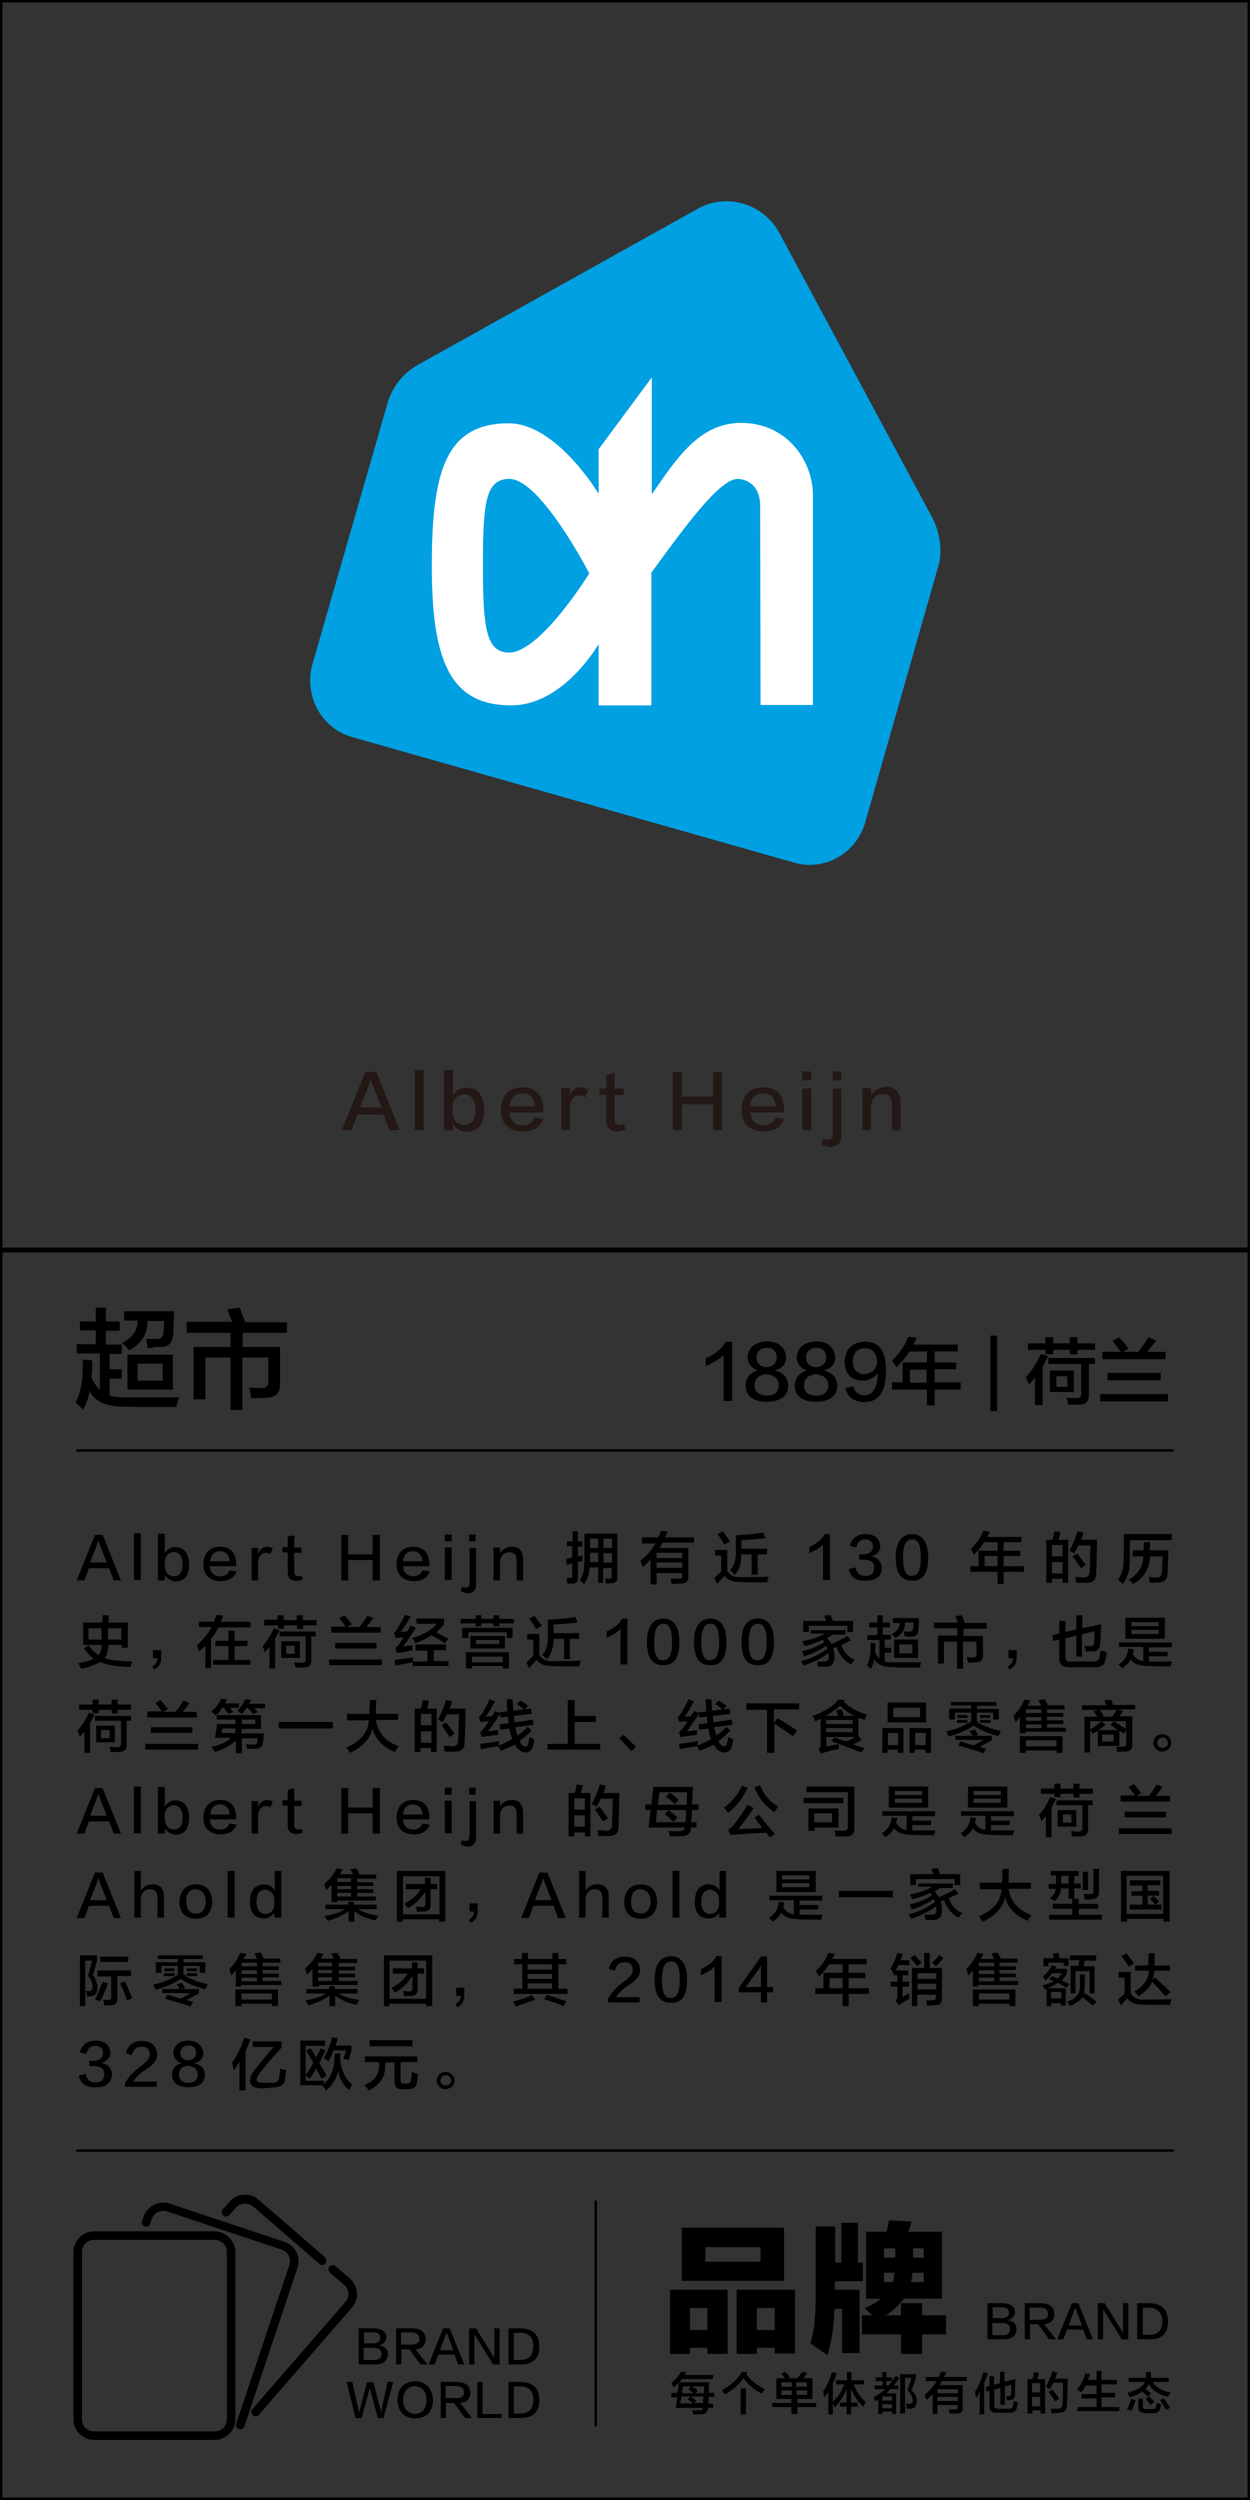 <?xml version="1.0" encoding="utf-8"?>
<!-- Generator: Adobe Illustrator 19.0.0, SVG Export Plug-In . SVG Version: 6.00 Build 0)  -->
<svg version="1.1" id="图层_1" xmlns="http://www.w3.org/2000/svg" xmlns:xlink="http://www.w3.org/1999/xlink" x="0px" y="0px"
	 width="308px" height="616px" viewBox="0 0 308 616" style="enable-background:new 0 0 308 616;" xml:space="preserve">
<rect x="0" y="0" width="308" height="616" fill="#333333" stroke="none"/>
<style type="text/css">
	.st0{fill:#231815;}
	.st1{fill:#B5B5B5;}
	.st2{fill:#00A0E2;}
	.st3{fill:#FFFFFF;}
</style>
<g id="XMLID_6631_">
	<path id="XMLID_577_" class="st0" d="M92.7,264.1l5.8,14.4H96l-1.5-3.9h-6.4l-1.5,3.9h-2.4l5.8-14.4H92.7z M91.4,266L91.4,266
		c-0.2,0.4-0.4,0.8-0.5,1.3c0,0.1-0.8,2-2.2,5.6H94c-1.4-3.7-2.1-5.5-2.2-5.6c0,0,0-0.1-0.1-0.3C91.5,266.4,91.4,266.1,91.4,266z"/>
	<path id="XMLID_580_" class="st0" d="M102.2,278.5v-14.8h2.2v14.8H102.2z"/>
	<path id="XMLID_582_" class="st0" d="M111.6,276.9v1.6h-2.2v-14.8h2.2v6.3c0.7-1.4,1.9-2,3.5-2c2.7,0.1,4.1,1.9,4.2,5.4
		c0,3.6-1.5,5.4-4.3,5.5C113.5,278.8,112.3,278.1,111.6,276.9z M111.5,272.6v1.3c0.1,2.1,1,3.2,2.8,3.3c1.9,0,2.9-1.3,2.9-3.9
		c-0.1-2.4-1.1-3.6-2.9-3.7C112.6,269.8,111.7,270.8,111.5,272.6z"/>
	<path id="XMLID_585_" class="st0" d="M131.7,275.3l2.2,0.4c-0.8,2.1-2.5,3.1-5.1,3.1c-3.5-0.1-5.3-1.9-5.4-5.3
		c0.1-3.6,1.9-5.5,5.2-5.6c3.5,0,5.2,1.9,5.3,5.6c0,0.2,0,0.4,0,0.6h-8.3c0.1,2,1.2,3.1,3.2,3.2
		C130.4,277.2,131.3,276.6,131.7,275.3z M125.6,272.6h6.2c-0.1-2-1.1-3.1-3-3.2C126.8,269.5,125.7,270.5,125.6,272.6z"/>
	<path id="XMLID_588_" class="st0" d="M140.4,273.1v5.3h-2.1v-10.3h2.1v2c0.5-1.5,1.4-2.2,2.7-2.2c0.6,0,1.2,0.2,1.9,0.6l-0.8,1.9
		c-0.4-0.3-0.9-0.5-1.5-0.5C141.3,269.9,140.5,271,140.4,273.1z"/>
	<path id="XMLID_590_" class="st0" d="M151.4,264.3v3.9h2.3v1.6h-2.3v5.9c0,1.1,0.4,1.6,1.3,1.5c0.4,0,0.7-0.1,1-0.2l0.4,1.2
		c-0.5,0.4-1.1,0.6-2,0.6c-1.8,0-2.7-0.9-2.7-2.7v-6.3h-1.7v-1.6h1.7v-3.3L151.4,264.3z"/>
	<path id="XMLID_592_" class="st0" d="M177.9,278.5h-2.2v-6.4H168v6.4h-2.2v-14.4h2.2v6.1h7.7v-6.1h2.2V278.5z"/>
	<path id="XMLID_594_" class="st0" d="M191,275.3l2.2,0.4c-0.8,2.1-2.5,3.1-5.1,3.1c-3.5-0.1-5.3-1.9-5.4-5.3
		c0.1-3.6,1.9-5.5,5.2-5.6c3.5,0,5.2,1.9,5.3,5.6c0,0.2,0,0.4,0,0.6h-8.3c0.1,2,1.2,3.1,3.2,3.2C189.7,277.2,190.6,276.6,191,275.3z
		 M184.9,272.6h6.2c-0.1-2-1.1-3.1-3-3.2C186.1,269.5,185,270.5,184.9,272.6z"/>
	<path id="XMLID_597_" class="st0" d="M197.7,266.2V264h2.2v2.2H197.7z M197.7,278.5v-10.3h2.2v10.3H197.7z"/>
	<path id="XMLID_600_" class="st0" d="M202.4,282l0.4-1.4c0.3,0.1,0.7,0.2,1.1,0.2c0.8,0,1.3-0.5,1.3-1.5v-11.1h2.1v11.2
		c0.1,2.2-0.9,3.3-2.9,3.2C203.7,282.5,203.1,282.3,202.4,282z M205.2,266.2V264h2.1v2.2H205.2z"/>
	<path id="XMLID_603_" class="st0" d="M221.9,278.5h-2.1v-6.2c0-1.9-0.8-2.8-2.4-2.7c-1.6,0.1-2.6,1.1-2.8,2.9v6h-2.1v-10.4h2.1v1.8
		c0.8-1.3,2-2,3.6-2.1c2.5,0,3.8,1.4,3.7,4.2V278.5z"/>
</g>
<g id="XMLID_6627_">
	<path id="XMLID_570_" d="M19.7,327.9v-2.3h3.9v-3.4h2.5v3.4h3.4v2.3h-3.4v3.4H30v2.3h-3v3.8h3v2.3h-3v4.2c1.1,0.3,2.6,0.4,4.5,0.4
		c2.1,0,5.7,0,10.8,0c1,0,1.6,0,1.9,0c-0.4,1-0.7,1.8-0.7,2.4c-5.5,0-9.5,0-12.3-0.1c-4.8,0.1-7.8-1.2-9.1-3.8
		c-0.3,1.6-0.8,3.1-1.6,4.5c-0.4-0.4-1-0.9-1.9-1.8c1.3-2.1,1.9-5.6,1.8-10.5l2.3,0.2c0.1,1.5,0,2.9-0.2,4.2c0.6,1.3,1.3,2.3,2.1,3
		v-8.9h-5.7v-2.3h4.7v-3.4H19.7z M36.4,332.2l-0.4-2.3c0.8,0,1.7,0,2.6,0c1,0.1,1.6-0.5,1.7-1.6c0-0.4,0-0.9,0.1-1.6
		c0-0.5,0-0.9,0-1.2h-4.1c0.1,3.2-1.4,5.6-4.5,7.2c-0.5-0.6-1-1.2-1.7-1.8c2.6-1.3,3.8-3.1,3.8-5.5h-3.3v-2.3h12.3
		c0,1.3-0.1,3.1-0.2,5.3c-0.1,2.4-1.1,3.5-3.1,3.5c-0.4,0-0.9,0-1.6,0C37.4,332.2,36.8,332.2,36.4,332.2z M31.4,342.4v-8.6h11.2v8.6
		H31.4z M33.9,336v4.2h6.2V336H33.9z"/>
	<path id="XMLID_575_" d="M46,328.3v-2.6h11.2c-0.1-0.2-0.2-0.6-0.4-1c-0.4-1-0.6-1.7-0.8-2.1l3.1-0.4c0.1,0.4,0.3,0.8,0.5,1.5
		c0.4,0.9,0.7,1.6,0.8,2.1h10.3v2.6H59.8v3.5H69v9c0.1,2.4-1.1,3.5-3.5,3.5c-1.1,0.1-2.3,0.1-3.6,0.1c-0.1-0.6-0.2-1.5-0.5-2.6
		c1.1,0.1,2.1,0.1,2.9,0.1c1.3,0.1,1.9-0.5,1.8-1.8v-5.7h-6.4v12.9h-2.9v-12.9h-6.2v10.3h-2.9v-12.9h9.1v-3.5H46z"/>
</g>
<g id="XMLID_6626_">
	<path id="XMLID_30_" d="M178.3,345.1v-11.2c-1.1,1-2.6,1.9-4.4,2.7c0-0.7,0-1.3,0-1.9c2.4-1.1,4.1-2.5,4.9-4.1h1.6v14.6H178.3z"/>
	<path id="XMLID_44_" d="M186.7,337.7L186.7,337.7c-1.6-0.6-2.4-1.7-2.5-3.3c0.2-2.4,1.8-3.7,4.8-3.9c2.9,0.1,4.4,1.4,4.7,3.9
		c0,1.7-0.9,2.8-2.7,3.2v0.1c2,0.5,3.1,1.7,3.2,3.7c0,2.6-1.9,4-5.4,4c-3.3-0.1-5-1.4-5.1-4C183.8,339.4,184.8,338.2,186.7,337.7z
		 M188.9,343.9c1.9,0,2.9-0.9,3-2.5c0-1.6-1.1-2.6-3.1-2.8c-1.8,0.2-2.8,1.1-2.9,2.7C186,343,187,343.8,188.9,343.9z M188.9,332.1
		c-1.6,0.1-2.4,0.9-2.5,2.3c0,1.5,0.8,2.3,2.5,2.5c1.6-0.2,2.4-1,2.5-2.4C191.3,332.9,190.5,332.1,188.9,332.1z"/>
	<path id="XMLID_548_" d="M198.8,337.7L198.8,337.7c-1.6-0.6-2.4-1.7-2.5-3.3c0.2-2.4,1.8-3.7,4.8-3.9c2.9,0.1,4.4,1.4,4.7,3.9
		c0,1.7-0.9,2.8-2.7,3.2v0.1c2,0.5,3.1,1.7,3.2,3.7c0,2.6-1.9,4-5.4,4c-3.3-0.1-5-1.4-5.1-4C196,339.4,197,338.2,198.8,337.7z
		 M201.1,343.9c1.9,0,2.9-0.9,3-2.5c0-1.6-1.1-2.6-3.1-2.8c-1.8,0.2-2.8,1.1-2.9,2.7C198.1,343,199.1,343.8,201.1,343.9z
		 M201.1,332.1c-1.6,0.1-2.4,0.9-2.5,2.3c0,1.5,0.8,2.3,2.5,2.5c1.6-0.2,2.4-1,2.5-2.4C203.5,332.9,202.7,332.1,201.1,332.1z"/>
	<path id="XMLID_552_" d="M208.3,342l2-0.4c0.4,1.5,1.3,2.2,2.6,2.2c2.2,0,3.3-1.8,3.4-5.6c-0.8,1.3-2.1,1.9-3.8,2
		c-2.8-0.1-4.3-1.7-4.4-4.6c0.2-3.2,1.8-4.9,4.9-5c3.6-0.1,5.4,2.3,5.3,7.2c0,5.2-1.8,7.7-5.5,7.7
		C210.3,345.3,208.8,344.2,208.3,342z M216.1,335.7c0-2.3-1.1-3.5-3.1-3.5c-1.8,0.1-2.8,1.1-2.9,3.2c0.1,2,1,3.1,2.8,3.2
		C214.9,338.4,215.9,337.5,216.1,335.7z"/>
	<path id="XMLID_555_" d="M220.9,336.9c-0.1-0.1-0.2-0.4-0.4-0.6c-0.1-0.2-0.4-0.6-0.7-1.1c1.7-1.5,3-3.4,4-5.8l2.1,0.2
		c-0.3,0.6-0.6,1.2-0.8,1.7H236v1.7h-5.7v2.7h5.3v1.7h-5.3v3.2h6.4v1.8h-6.4v3.9h-1.9v-3.9h-8.6v-1.8h2.6v-4.9h6V333h-4.3
		C223.3,334.3,222.2,335.6,220.9,336.9z M224.2,337.5v3.2h4.1v-3.2H224.2z"/>
	<path id="XMLID_558_" d="M244,347.7v-18.6h1.7v18.6H244z"/>
	<path id="XMLID_560_" d="M253.5,341.2c0,0-0.1-0.1-0.1-0.3c-0.3-0.7-0.5-1.2-0.6-1.6c1.4-1.5,2.6-3.4,3.7-5.7l1.8,0.6
		c-0.1,0.2-0.3,0.5-0.5,0.8c-0.1,0.3-0.4,0.9-0.9,1.8v9.4H255v-6.8C254.5,340.1,254.1,340.6,253.5,341.2z M253.3,332.6V331h4.3v-1.5
		h1.9v1.5h4.1v-1.5h1.9v1.5h4.3v1.6h-4.3v1.1h-1.9v-1.1h-4.1v1.1h-1.9v-1.1H253.3z M258.3,336.1v-1.5h11.5v1.5h-1.5v7.4
		c0.1,1.7-0.7,2.6-2.5,2.6c-0.8,0-1.6,0-2.6,0c-0.1-0.6-0.2-1.2-0.4-1.7c0.3,0,0.8,0,1.3,0.1c0.4,0,0.7,0,0.9,0
		c1,0.1,1.5-0.3,1.4-1.3v-7.1H258.3z M258.7,343v-5.3h5.9v5.3H258.7z M260.3,339.1v2.6h2.7v-2.6H260.3z"/>
	<path id="XMLID_566_" d="M271.1,345.3v-1.8h16.7v1.8H271.1z M271.6,334.9v-1.8h4.6c-0.4-0.5-1.1-1.4-2.1-2.7l1.7-0.9
		c0.2,0.3,0.6,0.8,1.2,1.4c0.5,0.7,0.9,1.1,1.1,1.4l-1.4,0.8h3.8c0.1-0.2,0.4-0.6,0.8-1.1c0.8-1.2,1.4-2,1.7-2.5l1.9,0.8
		c-0.2,0.3-0.6,0.8-1.1,1.4c-0.5,0.6-0.9,1.1-1.1,1.4h4.5v1.8H271.6z M272.9,340.1v-1.8H286v1.8H272.9z"/>
</g>
<g id="XMLID_2295_">
	<g id="XMLID_3620_">
		<path id="XMLID_4042_" d="M25.3,378.2l4.5,11.2H28l-1.1-3h-5l-1.1,3h-1.9l4.5-11.2H25.3z M24.3,379.6L24.3,379.6
			c-0.2,0.3-0.3,0.7-0.4,1c0,0.1-0.6,1.5-1.7,4.4h4.1c-1.1-2.8-1.7-4.3-1.7-4.4c0,0,0-0.1-0.1-0.2C24.4,380,24.3,379.7,24.3,379.6z"
			/>
		<path id="XMLID_4040_" d="M33,389.3v-11.5h1.7v11.5H33z"/>
		<path id="XMLID_4037_" d="M40.6,388.1v1.3h-1.7v-11.5h1.7v4.9c0.6-1.1,1.5-1.6,2.7-1.6c2.1,0.1,3.2,1.5,3.3,4.2
			c0,2.8-1.1,4.2-3.3,4.3C42.1,389.5,41.2,389.1,40.6,388.1z M40.6,384.8v1c0.1,1.6,0.8,2.5,2.2,2.6c1.5,0,2.2-1,2.2-3.1
			c-0.1-1.9-0.8-2.8-2.2-2.9C41.4,382.6,40.7,383.4,40.6,384.8z"/>
		<path id="XMLID_4034_" d="M56.5,386.9l1.8,0.3c-0.6,1.6-1.9,2.4-4,2.4c-2.7-0.1-4.1-1.5-4.2-4.1c0.1-2.8,1.5-4.3,4-4.4
			c2.7,0,4.1,1.5,4.1,4.4c0,0.2,0,0.3,0,0.4h-6.5c0.1,1.6,0.9,2.4,2.5,2.5C55.5,388.4,56.3,387.8,56.5,386.9z M51.8,384.7h4.8
			c-0.1-1.6-0.9-2.4-2.4-2.5C52.7,382.3,51.9,383.2,51.8,384.7z"/>
		<path id="XMLID_4032_" d="M63.6,385.2v4.2H62v-8h1.6v1.5c0.4-1.1,1.1-1.7,2.1-1.8c0.5,0,1,0.1,1.5,0.4l-0.6,1.5
			c-0.3-0.3-0.7-0.4-1.1-0.4C64.3,382.7,63.6,383.5,63.6,385.2z"/>
		<path id="XMLID_4030_" d="M72.5,378.3v3h1.8v1.3h-1.8v4.6c0,0.8,0.3,1.2,1,1.2c0.3,0,0.5-0.1,0.8-0.2l0.3,0.9
			c-0.4,0.3-0.9,0.4-1.6,0.4c-1.4,0-2.1-0.7-2.1-2.1v-4.9h-1.3v-1.3h1.3v-2.6L72.5,378.3z"/>
		<path id="XMLID_4028_" d="M93.6,389.4h-1.8v-5h-6v5h-1.7v-11.2h1.7v4.8h6v-4.8h1.8V389.4z"/>
		<path id="XMLID_4025_" d="M104.1,386.9l1.8,0.3c-0.6,1.6-1.9,2.4-4,2.4c-2.7-0.1-4.1-1.5-4.2-4.1c0.1-2.8,1.5-4.3,4-4.4
			c2.7,0,4.1,1.5,4.1,4.4c0,0.2,0,0.3,0,0.4h-6.5c0.1,1.6,0.9,2.4,2.5,2.5C103,388.4,103.8,387.8,104.1,386.9z M99.3,384.7h4.8
			c-0.1-1.6-0.9-2.4-2.4-2.5C100.2,382.3,99.4,383.2,99.3,384.7z"/>
		<path id="XMLID_4022_" d="M109.6,379.8v-1.7h1.7v1.7H109.6z M109.6,389.3v-8h1.7v8H109.6z"/>
		<path id="XMLID_4019_" d="M113.5,392.1l0.3-1.1c0.3,0.1,0.5,0.2,0.9,0.2c0.7,0,1-0.4,1-1.2v-8.6h1.6v8.7c0.1,1.7-0.7,2.5-2.2,2.5
			C114.5,392.4,114,392.3,113.5,392.1z M115.6,379.8v-1.7h1.6v1.7H115.6z"/>
		<path id="XMLID_4017_" d="M128.9,389.4h-1.6v-4.8c0-1.5-0.6-2.2-1.9-2.1c-1.3,0.1-2,0.8-2.2,2.2v4.7h-1.6v-8.1h1.6v1.4
			c0.7-1,1.6-1.6,2.8-1.6c2,0,2.9,1.1,2.9,3.3V389.4z"/>
		<path id="XMLID_4010_" d="M139.7,381.1v-1.3h1.4v-2.5h1.3v2.5h1.1v1.3h-1.1v2.4l1.1-0.3c0,0.7,0,1.2,0.1,1.4
			c-0.2,0-0.4,0.1-0.8,0.2c-0.2,0-0.3,0.1-0.4,0.1v3.9c0,0.9-0.4,1.4-1.4,1.4c-0.4,0-0.8,0-1.2,0c0-0.1,0-0.4-0.1-0.7
			c0-0.3-0.1-0.6-0.1-0.7c0.3,0,0.6,0,0.9,0c0.4,0,0.6-0.1,0.5-0.5v-3.1l-1.4,0.4l-0.1-1.5c0.5-0.1,1.1-0.2,1.5-0.4v-2.7H139.7z
			 M147.4,389.8v-3.6h-2.1c-0.1,1.5-0.5,2.9-1.4,4.1c-0.1-0.1-0.3-0.2-0.4-0.4c-0.3-0.3-0.6-0.4-0.7-0.5c0.5-0.7,0.8-1.5,1-2.2
			c0.1-0.7,0.2-1.8,0.2-3.4v-5.9h8.1v10.8c0.1,0.9-0.4,1.4-1.5,1.4c-0.1,0-0.4,0-0.7,0.1c-0.3,0-0.5,0-0.6,0c0-0.1,0-0.3-0.1-0.6
			c0-0.3-0.1-0.5-0.1-0.7c0.1,0,0.5,0.1,0.9,0.1c0.5,0,0.7-0.1,0.7-0.5v-2.1h-2.1v3.6H147.4z M145.4,379.1v2.3h2v-2.3H145.4z
			 M145.4,383.7c0,0.4,0,0.8,0,1.2h2v-2.3h-2V383.7z M150.8,379.1h-2.1v2.3h2.1V379.1z M148.7,382.7v2.3h2.1v-2.3H148.7z"/>
		<path id="XMLID_4006_" d="M158.2,380.1v-1.3h4c0.1-0.2,0.2-0.5,0.4-0.8c0.1-0.3,0.3-0.6,0.3-0.8l1.6,0.2c-0.1,0.1-0.2,0.4-0.3,0.7
			c-0.1,0.3-0.3,0.5-0.3,0.7h7.1v1.3h-7.7c-0.1,0.1-0.2,0.3-0.3,0.5c-0.2,0.4-0.4,0.6-0.5,0.8h7.1v7.1c0.1,1.1-0.5,1.7-1.9,1.7
			c-0.6,0-1.3,0.1-2.2,0.1c0-0.2-0.1-0.5-0.2-0.9c0-0.2-0.1-0.3-0.1-0.4c0.6,0,1.2,0,1.9,0c0.7,0.1,1.1-0.2,1-0.9v-0.5h-6.3v2.8
			h-1.5v-6.1c-0.6,0.6-1.2,1.2-1.9,1.8c-0.1-0.3-0.3-0.7-0.5-1.3c-0.1-0.1-0.1-0.2-0.1-0.2c1.6-1.3,2.9-2.8,3.7-4.3H158.2z
			 M161.8,382.6v1.3h6.3v-1.3H161.8z M161.8,385v1.3h6.3V385H161.8z"/>
		<path id="XMLID_4002_" d="M176.7,390.3l-0.7-1.5l1.7-1.6v-3.9h-1.5v-1.4h3v5.2c0.7,1.1,1.8,1.6,3.2,1.5c1.3,0,3.7,0,7-0.1
			c-0.1,0.4-0.3,0.9-0.4,1.4c-3.2,0-5.5,0-6.9-0.1c-1.6,0-2.8-0.5-3.6-1.5C177.8,389,177.2,389.7,176.7,390.3z M178.5,380.6
			c-0.5-0.8-1-1.7-1.7-2.6l1.3-0.7c0.6,0.8,1.2,1.7,1.8,2.5L178.5,380.6z M181.1,388c-0.2-0.1-0.5-0.4-0.9-0.8
			c-0.1-0.1-0.3-0.2-0.3-0.3c1.1-1.1,1.5-2.8,1.4-5.2v-3.4c2.2-0.1,4.4-0.3,6.8-0.7l0.5,1.4c-2.6,0.3-4.6,0.4-5.9,0.5v2.1h6.3v1.4
			h-2.3v5h-1.5v-5h-2.6C182.8,385,182.2,386.7,181.1,388z"/>
		<path id="XMLID_4000_" d="M202.8,389.4v-8.8c-0.8,0.8-2,1.5-3.4,2.1c0-0.5,0-1,0-1.5c1.9-0.9,3.2-1.9,3.8-3.2h1.3v11.3H202.8z"/>
		<path id="XMLID_3998_" d="M209.1,386.6l1.7-0.4c0.3,1.4,1,2.1,2.4,2.1c1.5,0,2.2-0.7,2.2-2.1c0-1.3-0.9-1.9-2.7-1.9
			c-0.4,0-0.8,0-1,0V383c0.3,0,0.5,0,0.8,0c1.7,0,2.5-0.6,2.6-1.9c0-1.2-0.7-1.8-1.9-1.8c-1.2,0-2,0.7-2.2,2l-1.6-0.4
			c0.5-1.9,1.8-2.9,3.9-2.9c2.2,0.1,3.4,1,3.6,2.9c0,1.3-0.8,2.2-2.2,2.6c1.6,0.3,2.5,1.3,2.6,2.8c-0.1,2.1-1.4,3.2-4,3.2
			C210.9,389.6,209.6,388.6,209.1,386.6z"/>
		<path id="XMLID_3995_" d="M224.7,378c2.6,0,4,2,4,5.8c0,3.9-1.3,5.8-4,5.7s-4-1.9-4-5.7C220.7,380,222.1,378.1,224.7,378z
			 M224.7,388.3c1.5,0,2.2-1.5,2.2-4.5c0-3.1-0.7-4.6-2.2-4.5c-1.5,0-2.2,1.5-2.2,4.5C222.5,386.9,223.2,388.4,224.7,388.3z"/>
		<path id="XMLID_3992_" d="M240,383c-0.1-0.1-0.2-0.3-0.3-0.5c-0.1-0.2-0.3-0.5-0.5-0.8c1.3-1.2,2.4-2.7,3.1-4.5l1.6,0.2
			c-0.2,0.5-0.4,0.9-0.7,1.3h8.5v1.3h-4.4v2.1h4.1v1.3h-4.1v2.5h5v1.4h-5v3h-1.5v-3h-6.7v-1.4h2v-3.8h4.7V380h-3.3
			C241.9,381,241.1,382,240,383z M242.6,383.4v2.5h3.2v-2.5H242.6z"/>
		<path id="XMLID_3986_" d="M257.8,390.1v-10.7h1.5c0.1-0.4,0.3-0.9,0.4-1.6c0-0.2,0.1-0.4,0.1-0.5l1.5,0.2
			c-0.1,0.7-0.3,1.3-0.5,1.9h2.4V390h-1.4v-1h-2.6v1H257.8z M259.2,380.7v2.8h2.6v-2.8H259.2z M259.2,384.9v2.8h2.6v-2.8H259.2z
			 M265.2,390c-0.1-0.5-0.2-1-0.3-1.4c0.2,0,0.5,0,1,0c0.5,0,0.8,0.1,1.1,0.1c1,0,1.5-0.5,1.5-1.4c0-0.6,0.1-1.8,0.1-3.7
			c0-1.3,0.1-2.3,0.1-2.8h-3c-0.3,0.7-0.7,1.4-1,2c-0.1,0-0.2-0.1-0.3-0.2c-0.2-0.1-0.5-0.3-0.9-0.5c0.8-1.5,1.5-3.1,2-4.8l1.5,0.3
			c0,0.1-0.1,0.3-0.2,0.6c-0.1,0.5-0.3,0.9-0.4,1.2h3.9c-0.1,4-0.1,6.7-0.2,8.2c0,1.6-0.7,2.4-2.4,2.4C266.8,390,266,390,265.2,390z
			 M266.3,386.4c-0.6-0.9-1.3-1.9-2-2.9l1.1-0.7c0.7,0.8,1.4,1.7,2.1,2.8L266.3,386.4z"/>
		<path id="XMLID_3983_" d="M276.7,390.3c-0.1-0.1-0.3-0.3-0.6-0.5c-0.3-0.3-0.5-0.4-0.6-0.5c0.5-0.8,0.9-1.7,1.1-2.5
			c0.2-0.8,0.3-2,0.3-3.6v-5.2h11.8v1.5h-10.3v3.7c0,1.9-0.1,3.3-0.3,4.2C277.8,388.3,277.4,389.3,276.7,390.3z M279.2,390.3
			c-0.2-0.3-0.6-0.6-1.1-1.1c2.4-1.3,3.6-3.3,3.6-5.7h-2.6V382h2.7c0-0.7,0-1.4,0-2h1.6l-0.1,2h4.6c-0.1,1.9-0.1,3.8-0.2,5.5
			c0,1.6-0.7,2.4-2.2,2.4c-0.5,0-1.3,0.1-2.2,0.1c0-0.3-0.1-0.7-0.2-1.2l-0.1-0.2c0.7,0,1.3,0.1,1.9,0.1c0.9,0.1,1.4-0.4,1.4-1.5
			c0-0.4,0.1-1,0.1-1.9c0-0.8,0.1-1.4,0.1-1.8h-3.1C283.2,386.5,281.9,388.8,279.2,390.3z"/>
		<path id="XMLID_3979_" d="M20,411.2c0,0-0.1-0.1-0.1-0.3c-0.3-0.5-0.5-0.9-0.6-1.1c1.9-0.3,3.1-0.7,3.8-1.1
			c-0.7-0.4-1.5-1.3-2.4-2.5l1.1-0.8c0.8,1.1,1.7,1.9,2.5,2.4c0.5-0.6,0.7-1.4,0.8-2.5h-4.6v-5.5h4.7l0.1-1.8h1.5l-0.1,1.8h4.8v6.2
			h-1.5v-0.7h-3.3c0,1.3-0.3,2.4-0.9,3.2c0.7,0.3,1.5,0.5,2.4,0.6c1.1,0.1,2.6,0.3,4.4,0.3c-0.1,0.1-0.2,0.5-0.3,0.9
			c-0.1,0.2-0.1,0.4-0.2,0.5c-1.6-0.1-3-0.2-4-0.4c-1.2-0.1-2.4-0.4-3.4-0.9C23.7,410.1,22.2,410.7,20,411.2z M21.8,401.2v2.8h3.2
			v-2.8H21.8z M29.9,401.2h-3.3v2.8h3.3V401.2z"/>
		<path id="XMLID_3977_" d="M38,411.4l-0.5-0.7c0.9-0.6,1.3-1.3,1.3-2.1h-1.1v-2h2c0,0.3,0,0.9,0,1.8
			C39.8,409.7,39.2,410.7,38,411.4z"/>
		<path id="XMLID_3974_" d="M49,401v-1.4h3.7c0.1-0.3,0.3-0.7,0.5-1.3c0.1-0.2,0.1-0.3,0.2-0.4l1.6,0.2c-0.1,0.1-0.1,0.3-0.2,0.6
			c-0.2,0.4-0.3,0.7-0.4,0.9h7.3v1.4h-7.9c-0.5,1-1.1,2-1.8,2.8v7.2h-1.4v-5.5c-0.1,0.1-0.4,0.4-0.7,0.7c-0.3,0.3-0.6,0.5-0.8,0.7
			c-0.1-0.2-0.3-0.5-0.4-1c-0.1-0.2-0.2-0.4-0.2-0.5c1.6-1.4,2.8-2.9,3.6-4.5H49z M53.1,405.6v-1.3h3.2v-2.5h1.5v2.5h3.2v1.3h-3.2
			v3.4h3.9v1.2h-9.2v-1.2h3.8v-3.4H53.1z"/>
		<path id="XMLID_3968_" d="M65.3,407.1c0,0-0.1-0.1-0.1-0.2c-0.2-0.5-0.4-1-0.5-1.3c1.1-1.2,2-2.7,2.8-4.4l1.4,0.5
			c-0.1,0.1-0.2,0.4-0.4,0.7c-0.1,0.3-0.3,0.7-0.7,1.4v7.3h-1.4v-5.2C66,406.2,65.7,406.7,65.3,407.1z M65.1,400.4v-1.3h3.3V398h1.5
			v1.2h3.2V398h1.5v1.2H78v1.3h-3.3v0.9h-1.5v-0.9h-3.2v0.8h-1.5v-0.8H65.1z M68.9,403.2V402h8.9v1.2h-1.1v5.7c0.1,1.3-0.6,2-1.9,2
			c-0.6,0-1.3,0-2,0c-0.1-0.5-0.2-0.9-0.3-1.3c0.3,0,0.6,0,1,0.1c0.3,0,0.6,0,0.7,0c0.8,0.1,1.2-0.3,1.1-1v-5.5H68.9z M69.3,408.5
			v-4.1h4.6v4.1H69.3z M70.5,405.5v2h2.1v-2H70.5z"/>
		<path id="XMLID_3964_" d="M81.1,410.3v-1.4h13v1.4H81.1z M81.6,402.2v-1.4h3.6c-0.3-0.4-0.8-1.1-1.6-2.1l1.3-0.7
			c0.2,0.2,0.5,0.6,0.9,1.1c0.4,0.5,0.7,0.9,0.9,1.1l-1.1,0.7h3c0.1-0.2,0.3-0.5,0.6-0.8c0.6-0.9,1.1-1.6,1.3-2l1.5,0.6
			c-0.2,0.2-0.5,0.6-0.8,1.1c-0.4,0.5-0.7,0.8-0.9,1.1h3.5v1.4H81.6z M82.6,406.2v-1.4h10.2v1.4H82.6z"/>
		<path id="XMLID_3960_" d="M97.8,407.3l-0.4-1.3c0.4-0.2,0.7-0.5,0.9-0.8c0.1-0.1,0.2-0.3,0.3-0.5c0.2-0.2,0.5-0.7,0.9-1.3
			c-0.1,0-0.3,0-0.6,0.1c-0.7,0-1.1,0-1.4,0.1l-0.4-1.3c0.3-0.2,0.5-0.5,0.7-0.8c0.7-1.2,1.4-2.4,2-3.6l1.4,0.4
			c-0.8,1.4-1.6,2.7-2.5,3.8l1.6-0.1c0.3-0.5,0.6-1,0.9-1.5l1.3,0.6c-0.9,1.4-1.9,2.9-3.2,4.6l2.4-0.3c0,0,0,0.1,0,0.1
			c-0.1,0.3-0.1,0.7-0.1,1.1C100.1,407,98.9,407.2,97.8,407.3z M102.4,406.6v-1.4h7.5v1.4h-3v2.7h3.6v1.2h-8.8v-0.9
			c-0.1,0-0.3,0-0.5,0.1c-1.1,0.2-2.4,0.4-3.8,0.7l-0.2-1.4c0.9-0.1,2.3-0.3,4-0.5c0.3,0,0.5-0.1,0.6-0.1c0,0.1,0,0.3,0,0.5
			c0,0.2-0.1,0.4-0.1,0.5h3.6v-2.7H102.4z M102.3,404.9c-0.2-0.4-0.4-0.9-0.7-1.3c2.8-0.8,4.8-2,6-3.5h-5v-1.3h6.8v1.4
			c-0.6,0.8-1.2,1.4-1.9,2c0.3,0.2,0.8,0.5,1.5,0.8c0.7,0.4,1.1,0.6,1.5,0.8l-0.9,1.1c-0.9-0.6-2-1.3-3.3-2
			C105.2,403.7,103.9,404.3,102.3,404.9z"/>
		<path id="XMLID_3953_" d="M121.6,400.7v-0.7h-3v0.7h-1.4v-0.7h-3.7v-1.1h3.7V398h1.4v0.9h3V398h1.4v0.9h3.6v1.1H123v0.7H121.6z
			 M113.9,403.6v-2.5h12.4v2.5h-1.4v-1.4h-9.5v1.4H113.9z M114.8,411.1v-4h10.6v4h-1.5v-0.6h-7.6v0.6H114.8z M115.9,406.2v-3.1h8.5
			v3.1H115.9z M116.3,408.2v1.4h7.6v-1.4H116.3z M117.3,404.1v1h5.7v-1H117.3z"/>
		<path id="XMLID_3949_" d="M130.4,411.1l-0.7-1.5l1.7-1.6V404h-1.5v-1.4h3v5.2c0.7,1.1,1.8,1.6,3.2,1.5c1.3,0,3.7,0,7-0.1
			c-0.1,0.4-0.3,0.9-0.4,1.4c-3.2,0-5.5,0-6.9-0.1c-1.6,0-2.8-0.5-3.6-1.5C131.4,409.8,130.8,410.5,130.4,411.1z M132.1,401.4
			c-0.5-0.8-1-1.7-1.7-2.6l1.3-0.7c0.6,0.8,1.2,1.7,1.8,2.5L132.1,401.4z M134.8,408.8c-0.2-0.1-0.5-0.4-0.9-0.8
			c-0.1-0.1-0.3-0.2-0.3-0.3c1.1-1.1,1.5-2.8,1.4-5.2v-3.4c2.2-0.1,4.4-0.3,6.8-0.7l0.5,1.4c-2.6,0.3-4.6,0.4-5.9,0.5v2.1h6.3v1.4
			h-2.3v5H139v-5h-2.6C136.4,405.8,135.9,407.5,134.8,408.8z"/>
		<path id="XMLID_3947_" d="M152.9,410.2v-8.8c-0.8,0.8-2,1.5-3.4,2.1c0-0.5,0-1,0-1.5c1.9-0.9,3.2-1.9,3.8-3.2h1.3v11.3H152.9z"/>
		<path id="XMLID_3944_" d="M163.4,398.8c2.6,0,4,2,4,5.8c0,3.9-1.3,5.8-4,5.7c-2.7,0-4-1.9-4-5.7
			C159.4,400.8,160.8,398.9,163.4,398.8z M163.4,409.1c1.5,0,2.2-1.5,2.2-4.5c0-3.1-0.7-4.6-2.2-4.5c-1.5,0-2.2,1.5-2.2,4.5
			C161.1,407.7,161.9,409.2,163.4,409.1z"/>
		<path id="XMLID_3941_" d="M175,398.8c2.6,0,4,2,4,5.8c0,3.9-1.3,5.8-4,5.7c-2.7,0-4-1.9-4-5.7C171,400.8,172.4,398.9,175,398.8z
			 M175,409.1c1.5,0,2.2-1.5,2.2-4.5c0-3.1-0.7-4.6-2.2-4.5c-1.5,0-2.2,1.5-2.2,4.5C172.8,407.7,173.5,409.2,175,409.1z"/>
		<path id="XMLID_3938_" d="M186.7,398.8c2.6,0,4,2,4,5.8c0,3.9-1.3,5.8-4,5.7c-2.7,0-4-1.9-4-5.7
			C182.7,400.8,184,398.9,186.7,398.8z M186.7,409.1c1.5,0,2.2-1.5,2.2-4.5c0-3.1-0.7-4.6-2.2-4.5c-1.5,0-2.2,1.5-2.2,4.5
			C184.4,407.7,185.2,409.2,186.7,409.1z"/>
		<path id="XMLID_3935_" d="M199.8,402.8v-1.1h8.5v1.1h-3.2c-0.4,0.3-0.9,0.6-1.3,0.8c0.4,0.5,0.8,1.1,1.1,1.5c1.6-0.8,3-1.4,3.9-2
			l0.8,1.1c-0.4,0.2-1.1,0.5-2,1c0.1,0,0,0-0.3,0.1c0.6,1.8,1.7,3,3.3,3.7c-0.3,0.3-0.6,0.7-0.9,1.1c-1.8-0.9-2.9-2.4-3.6-4.3
			l-0.8,0.3c0.2,0.7,0.3,1.4,0.3,2.1c0,1.7-0.7,2.5-2.1,2.5c-0.5,0-1.2,0-1.9,0c0-0.1-0.1-0.2-0.1-0.4c-0.1-0.4-0.1-0.7-0.2-0.9
			c0.6,0,1.1,0,1.6,0c0.9,0.1,1.4-0.3,1.3-1.3c0-0.3,0-0.6-0.1-0.8c-1.6,1.3-3.7,2.3-6.1,3.1c0-0.1-0.1-0.3-0.2-0.4
			c-0.2-0.4-0.3-0.6-0.4-0.7c2.5-0.6,4.6-1.7,6.5-3.1c-0.1-0.2-0.2-0.4-0.3-0.7c-1.5,1.1-3.3,1.9-5.4,2.6c-0.1-0.1-0.2-0.3-0.3-0.6
			c-0.1-0.3-0.3-0.5-0.3-0.6c2.3-0.6,4.1-1.3,5.5-2.3c0-0.1-0.1-0.2-0.2-0.3c-0.1-0.1-0.1-0.2-0.2-0.3c-1.4,0.7-2.9,1.2-4.4,1.6
			c-0.2-0.4-0.4-0.8-0.6-1.2c2.2-0.4,4-1,5.5-1.9H199.8z M197.9,402.1v-2.7h5.7c0-0.1-0.1-0.3-0.2-0.4c-0.1-0.4-0.3-0.7-0.3-0.9
			l1.6-0.2c0,0.1,0.1,0.3,0.2,0.6c0.1,0.4,0.3,0.7,0.3,0.9h5v2.7h-1.4v-1.5h-9.5v1.5H197.9z"/>
		<path id="XMLID_3930_" d="M214.2,401v-1.2h2V398h1.3v1.8h1.8v1.2h-1.8v1.8h2v1.2H218v2h1.6v1.2H218v2.2c0.6,0.1,1.4,0.2,2.4,0.2
			c1.1,0,3,0,5.6,0c0.5,0,0.8,0,1,0c-0.2,0.5-0.3,0.9-0.4,1.3c-2.8,0-5,0-6.4-0.1c-2.5,0-4.1-0.6-4.8-2c-0.1,0.8-0.4,1.6-0.8,2.4
			c-0.2-0.2-0.5-0.5-1-0.9c0.7-1.1,1-2.9,0.9-5.5l1.2,0.1c0,0.8,0,1.5-0.1,2.2c0.3,0.7,0.7,1.2,1.1,1.6v-4.6h-3v-1.2h2.5V401H214.2z
			 M222.9,403.2l-0.2-1.2c0.4,0,0.9,0,1.4,0c0.5,0,0.8-0.2,0.9-0.8c0-0.2,0-0.5,0.1-0.8c0-0.3,0-0.5,0-0.6h-2.1
			c0,1.7-0.7,2.9-2.4,3.8c-0.3-0.3-0.5-0.6-0.9-0.9c1.3-0.7,2-1.6,2-2.8h-1.7v-1.2h6.4c0,0.7,0,1.6-0.1,2.8c0,1.2-0.6,1.8-1.6,1.8
			c-0.2,0-0.5,0-0.8,0C223.4,403.2,223.1,403.2,222.9,403.2z M220.3,408.5v-4.5h5.9v4.5H220.3z M221.6,405.2v2.2h3.2v-2.2H221.6z"/>
		<path id="XMLID_3928_" d="M230.1,401.2v-1.4h5.9c0-0.1-0.1-0.3-0.2-0.5c-0.2-0.5-0.3-0.9-0.4-1.1l1.6-0.2c0.1,0.2,0.2,0.4,0.3,0.8
			c0.2,0.5,0.4,0.8,0.4,1.1h5.4v1.4h-5.7v1.8h4.8v4.7c0,1.2-0.6,1.8-1.8,1.8c-0.6,0-1.2,0.1-1.9,0.1c0-0.3-0.1-0.8-0.3-1.4
			c0.6,0,1.1,0.1,1.5,0.1c0.7,0,1-0.3,0.9-0.9v-3h-3.3v6.7h-1.5v-6.7h-3.2v5.4h-1.5V403h4.8v-1.8H230.1z"/>
		<path id="XMLID_3926_" d="M248.8,411.4l-0.5-0.7c0.9-0.6,1.3-1.3,1.3-2.1h-1.1v-2h2c0,0.3,0,0.9,0,1.8
			C250.6,409.7,250,410.7,248.8,411.4z"/>
		<path id="XMLID_3924_" d="M265.2,408.2V403l-2.7,0.7v4.4c-0.1,0.9,0.4,1.4,1.3,1.3h5.6c0.9,0,1.4-0.3,1.5-0.9
			c0.1-0.6,0.2-1.2,0.3-1.8c0.3,0.1,0.6,0.2,1.1,0.3c0.2,0,0.3,0.1,0.4,0.1c-0.1,0.8-0.2,1.6-0.4,2.2c-0.2,1-1,1.5-2.5,1.5h-6.4
			c-1.6,0-2.4-0.7-2.4-2.2V404l-1.5,0.3l-0.2-1.4l1.7-0.4v-3.1h1.5v2.7l2.7-0.6V398h1.5v3.2l4.6-1c-0.1,2.2-0.1,3.7-0.2,4.5
			c0,1.5-0.7,2.3-2,2.2c-0.5,0-1.1,0-1.6,0c0-0.4-0.1-0.9-0.3-1.4c0.1,0,0.6,0.1,1.4,0.1c0.7,0.1,1-0.3,1-1.1
			c0.1-0.9,0.1-1.8,0.1-2.6l-3.1,0.8v5.5H265.2z"/>
		<path id="XMLID_3919_" d="M275.7,405.9v-1.2h13v1.2h-5.6v1.1h4.6v1.1h-4.6v1.3c1.9,0,3.8,0,5.7,0c0,0-0.1,0.1-0.1,0.3
			c-0.1,0.4-0.2,0.7-0.2,0.9c-2.5,0-4.3,0-5.5-0.1c-2.2,0-3.6-0.5-4.4-1.6c-0.4,0.8-1.1,1.5-2.1,2.2c-0.3-0.3-0.6-0.7-0.9-1
			c1.5-0.9,2.3-2.2,2.4-3.9l1.4,0.2c-0.1,0.4-0.2,0.8-0.3,1.1c0.6,1.1,1.5,1.7,2.6,1.8v-3.5H275.7z M277.3,403.8v-5.2h9.7v5.2H277.3
			z M278.8,399.7v1h6.7v-1H278.8z M278.8,401.6v1h6.7v-1H278.8z"/>
		<path id="XMLID_3913_" d="M19.7,427.9c0,0-0.1-0.1-0.1-0.2c-0.2-0.5-0.4-1-0.5-1.3c1.1-1.2,2-2.7,2.8-4.4l1.4,0.5
			c-0.1,0.1-0.2,0.4-0.4,0.7c-0.1,0.3-0.3,0.7-0.7,1.4v7.3h-1.4v-5.2C20.5,427,20.1,427.5,19.7,427.9z M19.5,421.2V420h3.3v-1.2h1.5
			v1.2h3.2v-1.2H29v1.2h3.3v1.3H29v0.9h-1.5v-0.9h-3.2v0.8h-1.5v-0.8H19.5z M23.4,424v-1.2h8.9v1.2h-1.1v5.7c0.1,1.3-0.6,2-1.9,2
			c-0.6,0-1.3,0-2,0c-0.1-0.5-0.2-0.9-0.3-1.3c0.3,0,0.6,0,1,0.1c0.3,0,0.6,0,0.7,0c0.8,0.1,1.2-0.3,1.1-1V424H23.4z M23.7,429.3
			v-4.1h4.6v4.1H23.7z M24.9,426.3v2h2.1v-2H24.9z"/>
		<path id="XMLID_3909_" d="M35.8,431.1v-1.4h13v1.4H35.8z M36.3,423.1v-1.4h3.6c-0.3-0.4-0.8-1.1-1.6-2.1l1.3-0.7
			c0.2,0.2,0.5,0.6,0.9,1.1c0.4,0.5,0.7,0.9,0.9,1.1l-1.1,0.7h3c0.1-0.2,0.3-0.5,0.6-0.8c0.6-0.9,1.1-1.6,1.3-2l1.5,0.6
			c-0.2,0.2-0.5,0.6-0.8,1.1c-0.4,0.5-0.7,0.8-0.9,1.1h3.5v1.4H36.3z M37.2,427v-1.4h10.2v1.4H37.2z"/>
		<path id="XMLID_3903_" d="M53.1,422.7c-0.1-0.1-0.3-0.4-0.7-0.7c-0.1-0.1-0.2-0.2-0.3-0.3c1.1-0.9,1.9-2,2.4-3.1l1.5,0.1
			c-0.2,0.3-0.4,0.7-0.5,1h3.4v1.1h-2.2l0.8,1.1l-1.3,0.3c-0.3-0.3-0.6-0.8-1-1.4h-0.5C54.3,421.6,53.8,422.2,53.1,422.7z
			 M52.9,431.7c-0.3-0.5-0.5-0.9-0.8-1.3c2.2-0.4,3.8-1.2,4.8-2.2H53l0.5-3.4h4.5v-1.1h-4.6v-1.1h10.9v3.4h-4.8v1.1H65
			c0,0.8-0.1,1.5-0.2,2.1c0,1.1-0.7,1.7-2,1.7c-0.7,0-1.3,0-1.9,0c0-0.1-0.1-0.3-0.1-0.6c-0.1-0.3-0.1-0.4-0.2-0.5
			c0.1,0,0.4,0,0.8,0c0.5,0,0.9,0.1,1.1,0.1c0.5,0,0.8-0.2,0.9-0.7c0-0.1,0-0.2,0-0.4c0-0.3,0.1-0.4,0.1-0.5h-3.9v3.7h-1.5v-3.1
			C56.9,430,55.2,431,52.9,431.7z M54.8,425.9l-0.2,1.1h3.4v-1.1H54.8z M59.6,422.3c-0.1-0.1-0.4-0.3-0.7-0.5
			c-0.2-0.1-0.3-0.2-0.4-0.3c0.8-0.8,1.5-1.8,1.9-2.8l1.5,0.1c-0.1,0.3-0.3,0.7-0.5,1h3.9v1.1h-2.6c0.3,0.4,0.6,0.7,0.9,1l-1.3,0.4
			c-0.3-0.4-0.7-0.8-1.1-1.4h-0.5C60.4,421.4,60,421.9,59.6,422.3z M62.9,423.7h-3.3v1.1h3.3V423.7z"/>
		<path id="XMLID_3901_" d="M68.7,425.9v-1.6H82v1.6H68.7z"/>
		<path id="XMLID_3899_" d="M85.5,423.8v-1.5H91c0-0.8,0.1-2,0.1-3.4h1.6l-0.1,3.4h5.5v1.5h-5.5c0.5,3.1,2.4,5.3,5.7,6.5
			c-0.4,0.4-0.7,0.8-1,1.4c-3-1.3-4.9-3.2-5.5-5.8c-0.6,2.5-2.4,4.5-5.5,6c-0.1-0.1-0.3-0.4-0.6-0.8c-0.2-0.3-0.4-0.4-0.4-0.5
			c3.5-1.5,5.4-3.7,5.6-6.7H85.5z"/>
		<path id="XMLID_3893_" d="M102.2,431.7V421h1.5c0.1-0.4,0.3-0.9,0.4-1.6c0-0.2,0.1-0.4,0.1-0.5l1.5,0.2c-0.1,0.7-0.3,1.3-0.5,1.9
			h2.4v10.7h-1.4v-1h-2.6v1H102.2z M103.7,422.3v2.8h2.6v-2.8H103.7z M103.7,426.6v2.8h2.6v-2.8H103.7z M109.6,431.6
			c-0.1-0.5-0.2-1-0.3-1.4c0.2,0,0.5,0,1,0c0.5,0,0.8,0.1,1.1,0.1c1,0,1.5-0.5,1.5-1.4c0-0.6,0.1-1.8,0.1-3.7c0-1.3,0.1-2.3,0.1-2.8
			h-3c-0.3,0.7-0.7,1.4-1,2c-0.1,0-0.2-0.1-0.3-0.2c-0.2-0.1-0.5-0.3-0.9-0.5c0.8-1.5,1.5-3.1,2-4.8l1.5,0.3c0,0.1-0.1,0.3-0.2,0.6
			c-0.1,0.5-0.3,0.9-0.4,1.2h3.9c-0.1,4-0.1,6.7-0.2,8.2c0,1.6-0.7,2.4-2.4,2.4C111.3,431.6,110.5,431.6,109.6,431.6z M110.8,428
			c-0.6-0.9-1.3-1.9-2-2.9l1.1-0.7c0.7,0.8,1.4,1.7,2.1,2.8L110.8,428z"/>
		<path id="XMLID_3890_" d="M123.4,431.4c-0.3-0.5-0.5-0.9-0.6-1.1c-0.4,0-0.6,0-0.4,0c-1.7,0.3-3,0.5-3.9,0.7l-0.2-1.3
			c1.5-0.2,3.1-0.4,4.7-0.7c0,0.1,0,0.3-0.1,0.6c0,0.3,0,0.4,0,0.5c1.3-0.5,2.4-1.1,3.3-1.6c-0.3-0.8-0.5-1.6-0.7-2.6l-2.2,0.3
			l-0.2-1.3l2.2-0.3c0,0,0-0.1,0-0.2c-0.1-0.4-0.1-0.9-0.1-1.4l-1.9,0.2l-0.1-0.9c-0.5,0.8-1.2,1.9-2.2,3.3c-0.3,0.5-0.6,0.8-0.7,1
			c0.8-0.1,1.6-0.2,2.5-0.3c0,0.4-0.1,0.8-0.1,1.2c-1.4,0.1-2.7,0.3-4,0.5l-0.4-1.2c0.4-0.3,0.7-0.6,0.9-0.9
			c0.2-0.2,0.4-0.6,0.8-1.1c0.2-0.3,0.3-0.5,0.4-0.7c-0.7,0-1.3,0.1-2,0.2l-0.4-1.2c0.3-0.2,0.5-0.5,0.7-0.8
			c0.7-1.1,1.4-2.3,1.9-3.6l1.4,0.5c-0.1,0.1-0.2,0.3-0.3,0.5c-0.9,1.6-1.6,2.8-2,3.3l1.5-0.1c0.1-0.2,0.3-0.5,0.5-0.8
			c0.1-0.3,0.3-0.4,0.3-0.5l1.2,0.5l-0.1-0.2l1.9-0.2c-0.1-1-0.1-2-0.1-3h1.4c0,0.3,0,0.8,0.1,1.4c0,0.7,0,1.1,0.1,1.4l4.3-0.5
			l0.2,1.3l-4.4,0.5c0,0.1,0.1,0.4,0.1,0.7c0,0.3,0.1,0.5,0.1,0.7c0,0,0,0.1,0,0.2l4.5-0.7l0.2,1.3l-4.5,0.6c0.2,0.8,0.3,1.4,0.5,2
			c0.7-0.4,1.5-1.1,2.5-2.1l1,0.9c-1.1,1.1-2,1.9-3,2.6c0.4,0.8,0.9,1.3,1.4,1.3c0.4,0,0.6-0.1,0.7-0.5c0.1-0.7,0.3-1.2,0.4-1.8
			c0.4,0.2,0.8,0.4,1.2,0.6c-0.1,0.7-0.3,1.2-0.4,1.8c-0.3,0.9-0.9,1.4-1.8,1.4c-1,0-1.9-0.6-2.6-1.9
			C125.8,430.4,124.6,430.9,123.4,431.4z M129.2,421.3c-0.7-0.6-1.3-1.1-1.9-1.4l0.9-0.9c0.3,0.2,0.8,0.5,1.5,1
			c0.2,0.1,0.3,0.2,0.4,0.3L129.2,421.3z"/>
		<path id="XMLID_3888_" d="M134.9,431.1v-1.4h5v-10.8h1.7v3.9h5.2v1.5h-5.2v5.4h6.3v1.4H134.9z"/>
		<path id="XMLID_3886_" d="M156.7,430.4l-1.1,1.1l-3-3.2l1-0.9L156.7,430.4z"/>
		<path id="XMLID_3883_" d="M172.4,431.4c-0.3-0.5-0.5-0.9-0.6-1.1c-0.4,0-0.6,0-0.4,0c-1.7,0.3-3,0.5-3.9,0.7l-0.2-1.3
			c1.5-0.2,3.1-0.4,4.7-0.7c0,0.1,0,0.3-0.1,0.6c0,0.3,0,0.4,0,0.5c1.3-0.5,2.4-1.1,3.3-1.6c-0.3-0.8-0.5-1.6-0.7-2.6l-2.2,0.3
			l-0.2-1.3l2.2-0.3c0,0,0-0.1,0-0.2c-0.1-0.4-0.1-0.9-0.1-1.4l-1.9,0.2l-0.1-0.9c-0.5,0.8-1.2,1.9-2.2,3.3c-0.3,0.5-0.6,0.8-0.7,1
			c0.8-0.1,1.6-0.2,2.5-0.3c0,0.4-0.1,0.8-0.1,1.2c-1.4,0.1-2.7,0.3-4,0.5l-0.4-1.2c0.4-0.3,0.7-0.6,0.9-0.9
			c0.2-0.2,0.4-0.6,0.8-1.1c0.2-0.3,0.3-0.5,0.4-0.7c-0.7,0-1.3,0.1-2,0.2l-0.4-1.2c0.3-0.2,0.5-0.5,0.7-0.8
			c0.7-1.1,1.4-2.3,1.9-3.6l1.4,0.5c-0.1,0.1-0.2,0.3-0.3,0.5c-0.9,1.6-1.6,2.8-2,3.3l1.5-0.1c0.1-0.2,0.3-0.5,0.5-0.8
			c0.1-0.3,0.3-0.4,0.3-0.5l1.2,0.5l-0.1-0.2l1.9-0.2c-0.1-1-0.1-2-0.1-3h1.4c0,0.3,0,0.8,0.1,1.4c0,0.7,0,1.1,0.1,1.4l4.3-0.5
			l0.2,1.3l-4.4,0.5c0,0.1,0.1,0.4,0.1,0.7c0,0.3,0.1,0.5,0.1,0.7c0,0,0,0.1,0,0.2l4.5-0.7l0.2,1.3l-4.5,0.6c0.2,0.8,0.3,1.4,0.5,2
			c0.7-0.4,1.5-1.1,2.5-2.1l1,0.9c-1.1,1.1-2,1.9-3,2.6c0.4,0.8,0.9,1.3,1.4,1.3c0.4,0,0.6-0.1,0.7-0.5c0.1-0.7,0.3-1.2,0.4-1.8
			c0.4,0.2,0.8,0.4,1.2,0.6c-0.1,0.7-0.3,1.2-0.4,1.8c-0.3,0.9-0.9,1.4-1.8,1.4c-1,0-1.9-0.6-2.6-1.9
			C174.8,430.4,173.6,430.9,172.4,431.4z M178.1,421.3c-0.7-0.6-1.3-1.1-1.9-1.4l0.9-0.9c0.3,0.2,0.8,0.5,1.5,1
			c0.2,0.1,0.3,0.2,0.4,0.3L178.1,421.3z"/>
		<path id="XMLID_3881_" d="M183.9,421.2v-1.5h13v1.5h-6.2v3.3l0.9-1.1c1.5,0.8,3,1.8,4.8,3l-1,1.4c-0.8-0.5-1.8-1.2-3.1-2.1
			c-0.7-0.5-1.1-0.8-1.5-1v7.2H189v-10.6H183.9z"/>
		<path id="XMLID_3875_" d="M212.2,431.8c-0.3-0.1-0.8-0.3-1.5-0.6c-1.8-0.7-3.1-1.1-4-1.5c0,0.4,0,0.9,0,1.3
			c-1.1,0.1-2.2,0.4-3.2,0.7c-0.3,0.1-0.7,0.2-1.1,0.4l-0.7-1.1c0.3-0.3,0.5-0.6,0.5-1v-6.5c-0.2,0.1-0.5,0.2-0.8,0.4
			c-0.3,0.1-0.4,0.2-0.5,0.2c-0.2-0.4-0.4-0.8-0.7-1.3c3.1-1.1,5.2-2.4,6.3-4l1.8,0.1l-0.4,0.4c1.3,1.4,3.3,2.4,5.7,3.2
			c-0.2,0.4-0.4,0.8-0.6,1.3c-0.2-0.1-0.5-0.2-0.9-0.3c-0.3-0.1-0.5-0.2-0.6-0.2v4.5l0.8,0.9c-0.7,0.4-1.4,0.8-2.1,1.1
			c0.4,0.2,1.1,0.4,2,0.7c0.3,0.1,0.6,0.2,0.8,0.3L212.2,431.8z M207.9,422.6l-0.6,0.2h3.2c-1.4-0.7-2.6-1.5-3.5-2.6
			c-0.9,0.9-2.1,1.8-3.6,2.6h3.1c0-0.2-0.1-0.5-0.3-1c-0.1-0.2-0.1-0.3-0.2-0.4l1.3-0.2C207.6,421.7,207.8,422.2,207.9,422.6z
			 M203.6,423.8v1h6.5v-1H203.6z M203.6,425.8v1h6.5v-1H203.6z M203.6,430.3c0.5,0,1.2-0.2,2.2-0.4c0.4-0.1,0.7-0.1,0.9-0.2
			c-0.2-0.1-0.5-0.2-0.9-0.3c-0.4-0.1-0.7-0.3-0.9-0.3l0.6-1c0.4,0.1,1,0.3,1.8,0.6c0.5,0.2,1,0.3,1.3,0.4c0.6-0.3,1.3-0.6,2.1-1.1
			h-7.1V430.3z"/>
		<path id="XMLID_3868_" d="M217.4,431.9v-6.1h5.2v6.1h-1.4v-0.8h-2.5v0.8H217.4z M218.7,424.4v-4.9h9.5v4.9H218.7z M218.8,427v3
			h2.5v-3H218.8z M220.1,420.8v2.3h6.6v-2.3H220.1z M224.1,431.9v-6.1h5.3v6.1h-1.4v-0.8h-2.6v0.8H224.1z M225.5,427v3h2.6v-3H225.5
			z"/>
		<path id="XMLID_3860_" d="M246,427.8c-2.4-0.7-4.5-1.5-6.1-2.6c-1.6,1.1-3.7,2-6.2,2.7c-0.1-0.4-0.3-0.8-0.5-1.3
			c2.7-0.6,4.7-1.5,6.1-2.5h1.9l-0.3,0.3c1.5,0.9,3.4,1.6,5.7,2.1C246.4,427,246.2,427.4,246,427.8z M234.3,420.3v-0.9h11.2v0.9
			h-4.8v0.8h5.4v2.6h-1.4V422h-4v2.2h-1.4V422h-4v1.7h-1.4V421h5.4v-0.8H234.3z M242.3,432c-2-0.7-4-1.3-6.2-1.9l0.6-1
			c1.1,0.3,2.2,0.7,3.2,1l2.5-1.4h-7v-1h4.3c-0.3-0.4-0.5-0.8-0.8-1.2l1.3-0.3c0.3,0.4,0.6,0.8,0.8,1.3l-1.1,0.2h4.5v1.1l-3,1.6
			l1.6,0.5L242.3,432z M235.8,424.5v-0.7h2.6v0.7H235.8z M235.9,423.3v-0.7h2.5v0.7H235.9z M241.5,423.3v-0.7h2.5v0.7H241.5z
			 M241.5,424.5v-0.7h2.6v0.7H241.5z"/>
		<path id="XMLID_3853_" d="M251.3,427.3v-4.2c-0.3,0.4-0.7,0.8-1.1,1.3c0-0.1-0.1-0.4-0.2-0.7c-0.1-0.4-0.2-0.7-0.3-0.9
			c1.2-1.2,2.1-2.6,2.7-4l1.5,0.2c-0.2,0.5-0.4,0.9-0.7,1.3h3.3c0-0.1-0.1-0.4-0.3-0.7c-0.1-0.3-0.3-0.5-0.3-0.7l1.5-0.2
			c0.3,0.5,0.6,1,0.8,1.5h4.1v1H258v0.9h4v0.9h-4v0.9h4v0.9h-4v0.9h4.6v1h-9.9v0.4H251.3z M251.3,431.9v-4.1h10.5v4.1h-1.5v-0.6
			h-7.5v0.6H251.3z M252.8,421.2v0.9h3.8v-0.9H252.8z M252.8,423.1v0.9h3.8v-0.9H252.8z M252.8,424.9v0.9h3.8v-0.9H252.8z
			 M252.8,428.8v1.5h7.5v-1.5H252.8z"/>
		<path id="XMLID_3849_" d="M269.2,427.2c-0.1-0.1-0.2-0.3-0.4-0.7c-0.1-0.1-0.2-0.3-0.2-0.3v5.6h-1.4V423h3.2
			c-0.4-0.5-0.7-1-0.9-1.4l1.4-0.3c0.3,0.3,0.6,0.8,1,1.4c0,0.1,0.1,0.1,0.1,0.2l-0.4,0.1h2.4c0.3-0.3,0.6-0.8,1-1.4
			c0.1-0.1,0.1-0.2,0.2-0.3h-8.6v-1.1h6c0-0.1-0.1-0.3-0.2-0.5c-0.1-0.3-0.2-0.6-0.3-0.7l1.7-0.2c0,0.1,0.1,0.3,0.2,0.5
			c0.1,0.4,0.2,0.6,0.2,0.8h5.5v1.1h-4.4l1.4,0.3c-0.1,0.1-0.2,0.4-0.4,0.7c-0.2,0.3-0.4,0.6-0.5,0.7h3.2v6.9c0,1.2-0.5,1.8-1.8,1.8
			c-0.2,0-0.5,0-0.9,0c-0.4,0-0.7,0.1-1,0.1c0-0.1-0.1-0.3-0.1-0.4c-0.1-0.4-0.1-0.7-0.2-0.9c0.6,0,1.1,0,1.6,0
			c0.7,0,0.9-0.2,0.9-0.7v-3.4l-0.6,0.9l-1.1-0.8v3.8h-5.3v-3.7L269.2,427.2z M268.6,424.1v2c0.9-0.5,1.9-1.2,2.9-2l0.9,0.9
			c-0.1,0.1-0.3,0.2-0.4,0.3c-0.6,0.5-1,0.8-1.4,1h4.9c-0.2-0.1-0.5-0.3-0.9-0.6s-0.8-0.5-1-0.7l0.8-0.9c0.8,0.5,1.8,1.1,3,1.9v-1.9
			H268.6z M274.4,429.1v-1.7h-2.8v1.7H274.4z"/>
		<path id="XMLID_3846_" d="M284.2,429.5c0.1-1.4,0.9-2.1,2.2-2.2c1.3,0.1,2.1,0.9,2.2,2.2c-0.1,1.2-0.9,1.9-2.2,2.1
			C285.1,431.5,284.4,430.8,284.2,429.5z M285.1,429.5c0.1,0.7,0.5,1.1,1.4,1.2c0.8-0.1,1.2-0.5,1.3-1.2c-0.1-0.8-0.5-1.3-1.3-1.4
			C285.6,428.2,285.2,428.7,285.1,429.5z"/>
		<path id="XMLID_3843_" d="M25.3,440.6l4.5,11.2H28l-1.1-3h-5l-1.1,3h-1.9l4.5-11.2H25.3z M24.3,442L24.3,442
			c-0.2,0.3-0.3,0.7-0.4,1c0,0.1-0.6,1.5-1.7,4.4h4.1c-1.1-2.8-1.7-4.3-1.7-4.4c0,0,0-0.1-0.1-0.2C24.4,442.4,24.3,442.1,24.3,442z"
			/>
		<path id="XMLID_3841_" d="M33,451.7v-11.5h1.7v11.5H33z"/>
		<path id="XMLID_3838_" d="M40.6,450.5v1.3h-1.7v-11.5h1.7v4.9c0.6-1.1,1.5-1.6,2.7-1.6c2.1,0.1,3.2,1.5,3.3,4.2
			c0,2.8-1.1,4.2-3.3,4.3C42.1,451.9,41.2,451.5,40.6,450.5z M40.6,447.2v1c0.1,1.6,0.8,2.5,2.2,2.6c1.5,0,2.2-1,2.2-3.1
			c-0.1-1.9-0.8-2.8-2.2-2.9C41.4,445,40.7,445.8,40.6,447.2z"/>
		<path id="XMLID_3835_" d="M56.5,449.3l1.8,0.3c-0.6,1.6-1.9,2.4-4,2.4c-2.7-0.1-4.1-1.5-4.2-4.1c0.1-2.8,1.5-4.3,4-4.4
			c2.7,0,4.1,1.5,4.1,4.4c0,0.2,0,0.3,0,0.4h-6.5c0.1,1.6,0.9,2.4,2.5,2.5C55.5,450.8,56.3,450.2,56.5,449.3z M51.8,447.1h4.8
			c-0.1-1.6-0.9-2.4-2.4-2.5C52.7,444.7,51.9,445.6,51.8,447.1z"/>
		<path id="XMLID_3833_" d="M63.6,447.6v4.2H62v-8h1.6v1.5c0.4-1.1,1.1-1.7,2.1-1.8c0.5,0,1,0.1,1.5,0.4l-0.6,1.5
			c-0.3-0.3-0.7-0.4-1.1-0.4C64.3,445.1,63.6,445.9,63.6,447.6z"/>
		<path id="XMLID_3831_" d="M72.5,440.7v3h1.8v1.3h-1.8v4.6c0,0.8,0.3,1.2,1,1.2c0.3,0,0.5-0.1,0.8-0.2l0.3,0.9
			c-0.4,0.3-0.9,0.4-1.6,0.4c-1.4,0-2.1-0.7-2.1-2.1v-4.9h-1.3v-1.3h1.3v-2.6L72.5,440.7z"/>
		<path id="XMLID_3829_" d="M93.6,451.8h-1.8v-5h-6v5h-1.7v-11.2h1.7v4.8h6v-4.8h1.8V451.8z"/>
		<path id="XMLID_3826_" d="M104.1,449.3l1.8,0.3c-0.6,1.6-1.9,2.4-4,2.4c-2.7-0.1-4.1-1.5-4.2-4.1c0.1-2.8,1.5-4.3,4-4.4
			c2.7,0,4.1,1.5,4.1,4.4c0,0.2,0,0.3,0,0.4h-6.5c0.1,1.6,0.9,2.4,2.5,2.5C103,450.8,103.8,450.2,104.1,449.3z M99.3,447.1h4.8
			c-0.1-1.6-0.9-2.4-2.4-2.5C100.2,444.7,99.4,445.6,99.3,447.1z"/>
		<path id="XMLID_3823_" d="M109.6,442.2v-1.7h1.7v1.7H109.6z M109.6,451.7v-8h1.7v8H109.6z"/>
		<path id="XMLID_3820_" d="M113.5,454.5l0.3-1.1c0.3,0.1,0.5,0.2,0.9,0.2c0.7,0,1-0.4,1-1.2v-8.6h1.6v8.7c0.1,1.7-0.7,2.5-2.2,2.5
			C114.5,454.8,114,454.7,113.5,454.5z M115.6,442.2v-1.7h1.6v1.7H115.6z"/>
		<path id="XMLID_3818_" d="M128.9,451.8h-1.6V447c0-1.5-0.6-2.2-1.9-2.1c-1.3,0.1-2,0.8-2.2,2.2v4.7h-1.6v-8.1h1.6v1.4
			c0.7-1,1.6-1.6,2.8-1.6c2,0,2.9,1.1,2.9,3.3V451.8z"/>
		<path id="XMLID_3812_" d="M140.1,452.5v-10.7h1.5c0.1-0.4,0.3-0.9,0.4-1.6c0-0.2,0.1-0.4,0.1-0.5l1.5,0.2
			c-0.1,0.7-0.3,1.3-0.5,1.9h2.4v10.7h-1.4v-1h-2.6v1H140.1z M141.5,443.1v2.8h2.6v-2.8H141.5z M141.5,447.3v2.8h2.6v-2.8H141.5z
			 M147.5,452.4c-0.1-0.5-0.2-1-0.3-1.4c0.2,0,0.5,0,1,0c0.5,0,0.8,0.1,1.1,0.1c1,0,1.5-0.5,1.5-1.4c0-0.6,0.1-1.8,0.1-3.7
			c0-1.3,0.1-2.3,0.1-2.8h-3c-0.3,0.7-0.7,1.4-1,2c-0.1,0-0.2-0.1-0.3-0.2c-0.2-0.1-0.5-0.3-0.9-0.5c0.8-1.5,1.5-3.1,2-4.8l1.5,0.3
			c0,0.1-0.1,0.3-0.2,0.6c-0.1,0.5-0.3,0.9-0.4,1.2h3.9c-0.1,4-0.1,6.7-0.2,8.2c0,1.6-0.7,2.4-2.4,2.4
			C149.1,452.4,148.3,452.4,147.5,452.4z M148.6,448.8c-0.6-0.9-1.3-1.9-2-2.9l1.1-0.7c0.7,0.8,1.4,1.7,2.1,2.8L148.6,448.8z"/>
		<path id="XMLID_3806_" d="M159,446v-1.4h1.5l0.5-4.3h9.7c0,1.5-0.1,2.9-0.2,4.3h1.6v1.4h-1.6c0,1.2-0.1,2.2-0.2,3h1.3v1.3h-1.3
			c-0.1,1.5-1,2.2-2.6,2.1c-0.5,0-1.4,0.1-2.7,0.1c0-0.4-0.1-0.9-0.3-1.3c0.5,0,1.4,0,2.6,0c0.9,0,1.4-0.3,1.4-0.9h-8.9l0.5-4.3H159
			z M168.9,449c0.1-0.9,0.1-1.9,0.2-3h-7.2l-0.3,3H168.9z M162.5,441.6l-0.4,3.1h7.1l0.1-3.1H162.5z M166,448.9
			c-0.9-0.8-1.6-1.4-2.2-1.9l0.9-1c0.7,0.5,1.5,1.1,2.2,1.8L166,448.9z M166.3,444.5c-0.7-0.6-1.4-1.2-2.2-1.8l0.9-1
			c0.8,0.5,1.5,1.1,2.2,1.8L166.3,444.5z"/>
		<path id="XMLID_3802_" d="M179.4,446.7c-0.3-0.5-0.7-0.9-1-1.3c1.9-1.4,3.4-3.2,4.4-5.4l1.4,0.5
			C183.1,443,181.5,445.1,179.4,446.7z M189.7,452.7l-0.9-1.1c-3.4,0.1-5.7,0.3-7.1,0.4c-0.6,0-1.1,0.1-1.6,0.2l-0.7-1.3
			c0.4-0.3,0.8-0.6,1.2-1c1.3-1.6,2.5-3.4,3.6-5.2l1.5,0.8c-1.1,1.7-2.4,3.5-3.8,5.2c2.5-0.1,4.5-0.2,5.9-0.3
			c-0.3-0.4-0.7-0.9-1.2-1.6c-0.3-0.4-0.5-0.7-0.7-0.9l1.1-0.8c0.9,1.2,2.2,2.8,3.9,4.8L189.7,452.7z M190.8,446.5
			c-2.3-1.5-3.9-3.5-4.9-6.1l1.4-0.5c0.9,2.3,2.4,4.1,4.4,5.2c-0.1,0.1-0.2,0.4-0.4,0.7S190.9,446.4,190.8,446.5z"/>
		<path id="XMLID_3797_" d="M198,444.3V443h9.8v1.3H198z M205.9,452.5c0-0.5-0.1-0.9-0.3-1.4c0.6,0,1.3,0,2.2,0
			c0.8,0,1.1-0.3,1.1-0.9v-8.6h-10.2v-1.4h11.8v10.3c0,1.3-0.6,2-1.9,2C207.7,452.5,206.9,452.5,205.9,452.5z M199.2,451.1v-5.5h7.4
			v4.7h-5.9v0.8H199.2z M205,449v-2.2h-4.4v2.2H205z"/>
		<path id="XMLID_3792_" d="M217.4,447.5v-1.2h13v1.2h-5.6v1.1h4.6v1.1h-4.6v1.3c1.9,0,3.8,0,5.7,0c0,0-0.1,0.1-0.1,0.3
			c-0.1,0.4-0.2,0.7-0.2,0.9c-2.5,0-4.3,0-5.5-0.1c-2.2,0-3.6-0.5-4.4-1.6c-0.4,0.8-1.1,1.5-2.1,2.2c-0.3-0.3-0.6-0.7-0.9-1
			c1.5-0.9,2.3-2.2,2.4-3.9l1.4,0.2c-0.1,0.4-0.2,0.8-0.3,1.1c0.6,1.1,1.5,1.7,2.6,1.8v-3.5H217.4z M219,445.4v-5.2h9.7v5.2H219z
			 M220.5,441.3v1h6.7v-1H220.5z M220.5,443.2v1h6.7v-1H220.5z"/>
		<path id="XMLID_3787_" d="M236.8,447.5v-1.2h13v1.2h-5.6v1.1h4.6v1.1h-4.6v1.3c1.9,0,3.8,0,5.7,0c0,0-0.1,0.1-0.1,0.3
			c-0.1,0.4-0.2,0.7-0.2,0.9c-2.5,0-4.3,0-5.5-0.1c-2.2,0-3.6-0.5-4.4-1.6c-0.4,0.8-1.1,1.5-2.1,2.2c-0.3-0.3-0.6-0.7-0.9-1
			c1.5-0.9,2.3-2.2,2.4-3.9l1.4,0.2c-0.1,0.4-0.2,0.8-0.3,1.1c0.6,1.1,1.5,1.7,2.6,1.8v-3.5H236.8z M238.5,445.4v-5.2h9.7v5.2H238.5
			z M239.9,441.3v1h6.7v-1H239.9z M239.9,443.2v1h6.7v-1H239.9z"/>
		<path id="XMLID_3781_" d="M256.6,448.7c0,0-0.1-0.1-0.1-0.2c-0.2-0.5-0.4-1-0.5-1.3c1.1-1.2,2-2.7,2.8-4.4l1.4,0.5
			c-0.1,0.1-0.2,0.4-0.4,0.7c-0.1,0.3-0.3,0.7-0.7,1.4v7.3h-1.4v-5.2C257.4,447.8,257,448.3,256.6,448.7z M256.5,442v-1.3h3.3v-1.2
			h1.5v1.2h3.2v-1.2h1.5v1.2h3.3v1.3H266v0.9h-1.5V442h-3.2v0.8h-1.5V442H256.5z M260.3,444.8v-1.2h8.9v1.2h-1.1v5.7
			c0.1,1.3-0.6,2-1.9,2c-0.6,0-1.3,0-2,0c-0.1-0.5-0.2-0.9-0.3-1.3c0.3,0,0.6,0,1,0.1c0.3,0,0.6,0,0.7,0c0.8,0.1,1.2-0.3,1.1-1v-5.5
			H260.3z M260.6,450.1V446h4.6v4.1H260.6z M261.9,447.1v2h2.1v-2H261.9z"/>
		<path id="XMLID_3777_" d="M275.7,451.9v-1.4h13v1.4H275.7z M276.1,443.8v-1.4h3.6c-0.3-0.4-0.8-1.1-1.6-2.1l1.3-0.7
			c0.2,0.2,0.5,0.6,0.9,1.1c0.4,0.5,0.7,0.9,0.9,1.1l-1.1,0.7h3c0.1-0.2,0.3-0.5,0.6-0.8c0.6-0.9,1.1-1.6,1.3-2l1.5,0.6
			c-0.2,0.2-0.5,0.6-0.8,1.1c-0.4,0.5-0.7,0.8-0.9,1.1h3.5v1.4H276.1z M277.1,447.8v-1.4h10.2v1.4H277.1z"/>
		<path id="XMLID_3774_" d="M25.3,461.4l4.5,11.2H28l-1.1-3h-5l-1.1,3h-1.9l4.5-11.2H25.3z M24.3,462.8L24.3,462.8
			c-0.2,0.3-0.3,0.7-0.4,1c0,0.1-0.6,1.5-1.7,4.4h4.1c-1.1-2.8-1.7-4.3-1.7-4.4c0,0,0-0.1-0.1-0.2C24.4,463.2,24.3,462.9,24.3,462.8
			z"/>
		<path id="XMLID_3772_" d="M40.4,472.5h-1.6v-4.8c0-1.5-0.6-2.2-1.9-2.2c-1.4,0.1-2.1,0.9-2.2,2.5v4.5h-1.6V461h1.6v4.9
			c0.7-1.1,1.6-1.6,2.8-1.6c2,0,2.9,1,2.9,3.2V472.5z"/>
		<path id="XMLID_3769_" d="M48.3,464.3c2.6,0.1,3.9,1.5,4,4.3c-0.1,2.7-1.4,4.1-4.1,4.2c-2.6-0.1-3.9-1.5-4-4.1
			C44.3,465.9,45.7,464.4,48.3,464.3z M48.3,471.5c1.5,0,2.3-1,2.4-3c-0.1-1.9-0.9-2.8-2.4-3c-1.6,0-2.4,1-2.4,3
			C45.9,470.5,46.7,471.5,48.3,471.5z"/>
		<path id="XMLID_3767_" d="M56.1,472.5V461h1.7v11.5H56.1z"/>
		<path id="XMLID_3764_" d="M67.6,461h1.7v11.5h-1.7v-1.3c-0.5,1-1.4,1.5-2.7,1.5c-2.2-0.1-3.3-1.5-3.3-4c0-2.9,1.2-4.4,3.6-4.4
			c1.2,0.1,2.1,0.6,2.5,1.6V461z M67.6,468.8v-0.8c-0.1-1.4-0.9-2.2-2.2-2.4c-1.5,0.1-2.2,1.1-2.2,3c0,1.9,0.8,2.9,2.2,3
			C66.9,471.5,67.6,470.6,67.6,468.8z"/>
		<path id="XMLID_3758_" d="M81.7,468.7v-4.3c-0.4,0.4-0.9,0.9-1.4,1.3c-0.1-0.5-0.3-1-0.4-1.5c1.3-1.1,2.3-2.3,3-3.8l1.5,0.2
			c-0.1,0.2-0.2,0.4-0.4,0.8c-0.1,0.2-0.2,0.3-0.3,0.4h3.3c0-0.1-0.1-0.2-0.2-0.3c-0.1-0.2-0.2-0.5-0.5-0.9l1.5-0.2
			c0.1,0.1,0.3,0.4,0.4,0.7c0.2,0.3,0.3,0.5,0.4,0.7l-0.3,0.1h4.4v1H88v0.9h4v0.9h-4v0.8h4v0.9h-4v0.9h4.6v1h-9.5v0.4H81.7z
			 M80.2,470.4v-1.1h5.6v-0.7h1.4v0.7h5.6v1.1h-4.6c1.2,0.8,2.8,1.3,5,1.6c0,0.1-0.1,0.2-0.2,0.4c-0.2,0.3-0.4,0.6-0.5,0.8
			c-2.3-0.5-4-1.3-5.2-2.3v2.6h-1.4v-2.6c-1.2,0.9-2.9,1.8-5.2,2.4c-0.2-0.4-0.5-0.8-0.7-1.2c2.3-0.4,3.9-0.9,5-1.7H80.2z
			 M83.1,462.8v0.9h3.4v-0.9H83.1z M83.1,464.7v0.8h3.4v-0.8H83.1z M83.1,466.4v0.9h3.4v-0.9H83.1z"/>
		<path id="XMLID_3754_" d="M97.8,473.5V461h11.9v12.5h-1.5v-0.6h-9v0.6H97.8z M99.3,462.3v9.4h9v-9.4H99.3z M100,465.5v-1.3h4.7
			v-1.5h1.4v1.5h1.6v1.3h-1.6v3.7c0.1,1.2-0.5,1.8-1.7,1.8c-0.1,0-0.4,0-0.7,0c-0.4,0-0.7,0.1-0.9,0.1c-0.1-0.4-0.2-0.9-0.3-1.3
			c0.5,0,1,0.1,1.4,0.1c0.6,0,0.9-0.2,0.9-0.8v-3c-1,1.6-2.4,3-4.3,4.1c-0.1-0.2-0.3-0.5-0.7-0.9c-0.1-0.1-0.1-0.2-0.2-0.2
			c1.8-1,3.2-2.2,4.1-3.6H100z"/>
		<path id="XMLID_3752_" d="M116,473.8l-0.5-0.7c0.9-0.6,1.3-1.3,1.3-2.1h-1.1v-2h2c0,0.3,0,0.9,0,1.8
			C117.8,472.1,117.2,473.1,116,473.8z"/>
		<path id="XMLID_3749_" d="M134.9,461.4l4.5,11.2h-1.9l-1.1-3h-5l-1.1,3h-1.9l4.5-11.2H134.9z M133.9,462.8L133.9,462.8
			c-0.2,0.3-0.3,0.7-0.4,1c0,0.1-0.6,1.5-1.7,4.4h4.1c-1.1-2.8-1.7-4.3-1.7-4.4c0,0,0-0.1-0.1-0.2
			C134,463.2,133.9,462.9,133.9,462.8z"/>
		<path id="XMLID_3747_" d="M150,472.5h-1.6v-4.8c0-1.5-0.6-2.2-1.9-2.2c-1.4,0.1-2.1,0.9-2.2,2.5v4.5h-1.6V461h1.6v4.9
			c0.7-1.1,1.6-1.6,2.8-1.6c2,0,2.9,1,2.9,3.2V472.5z"/>
		<path id="XMLID_3744_" d="M157.9,464.3c2.6,0.1,3.9,1.5,4,4.3c-0.1,2.7-1.4,4.1-4.1,4.2c-2.6-0.1-3.9-1.5-4-4.1
			C153.9,465.9,155.2,464.4,157.9,464.3z M157.9,471.5c1.5,0,2.3-1,2.4-3c-0.1-1.9-0.9-2.8-2.4-3c-1.6,0-2.4,1-2.4,3
			C155.5,470.5,156.3,471.5,157.9,471.5z"/>
		<path id="XMLID_3742_" d="M165.7,472.5V461h1.7v11.5H165.7z"/>
		<path id="XMLID_3739_" d="M177.2,461h1.7v11.5h-1.7v-1.3c-0.5,1-1.4,1.5-2.7,1.5c-2.2-0.1-3.3-1.5-3.3-4c0-2.9,1.2-4.4,3.6-4.4
			c1.2,0.1,2.1,0.6,2.5,1.6V461z M177.2,468.8v-0.8c-0.1-1.4-0.9-2.2-2.2-2.4c-1.5,0.1-2.2,1.1-2.2,3c0,1.9,0.8,2.9,2.2,3
			C176.4,471.5,177.2,470.6,177.2,468.8z"/>
		<path id="XMLID_3734_" d="M189.6,468.3v-1.2h13v1.2H197v1.1h4.6v1.1H197v1.3c1.9,0,3.8,0,5.7,0c0,0-0.1,0.1-0.1,0.3
			c-0.1,0.4-0.2,0.7-0.2,0.9c-2.5,0-4.3,0-5.5-0.1c-2.2,0-3.6-0.5-4.4-1.6c-0.4,0.8-1.1,1.5-2.1,2.2c-0.3-0.3-0.6-0.7-0.9-1
			c1.5-0.9,2.3-2.2,2.4-3.9l1.4,0.2c-0.1,0.4-0.2,0.8-0.3,1.1c0.6,1.1,1.5,1.7,2.6,1.8v-3.5H189.6z M191.3,466.2V461h9.7v5.2H191.3z
			 M192.7,462.1v1h6.7v-1H192.7z M192.7,464v1h6.7v-1H192.7z"/>
		<path id="XMLID_3732_" d="M206.7,467.5v-1.6H220v1.6H206.7z"/>
		<path id="XMLID_3729_" d="M226.3,465.2v-1.1h8.5v1.1h-3.2c-0.4,0.3-0.9,0.6-1.3,0.8c0.4,0.5,0.8,1.1,1.1,1.5c1.6-0.8,3-1.4,3.9-2
			l0.8,1.1c-0.4,0.2-1.1,0.5-2,1c0.1,0,0,0-0.3,0.1c0.6,1.8,1.7,3,3.3,3.7c-0.3,0.3-0.6,0.7-0.9,1.1c-1.8-0.9-2.9-2.4-3.6-4.3
			l-0.8,0.3c0.2,0.7,0.3,1.4,0.3,2.1c0,1.7-0.7,2.5-2.1,2.5c-0.5,0-1.2,0-1.9,0c0-0.1-0.1-0.2-0.1-0.4c-0.1-0.4-0.1-0.7-0.2-0.9
			c0.6,0,1.1,0,1.6,0c0.9,0.1,1.4-0.3,1.3-1.3c0-0.3,0-0.6-0.1-0.8c-1.6,1.3-3.7,2.3-6.1,3.1c0-0.1-0.1-0.3-0.2-0.4
			c-0.2-0.4-0.3-0.6-0.4-0.7c2.5-0.6,4.6-1.7,6.5-3.1c-0.1-0.2-0.2-0.4-0.3-0.7c-1.5,1.1-3.3,1.9-5.4,2.6c-0.1-0.1-0.2-0.3-0.3-0.6
			c-0.1-0.3-0.3-0.5-0.3-0.6c2.3-0.6,4.1-1.3,5.5-2.3c0-0.1-0.1-0.2-0.2-0.3c-0.1-0.1-0.1-0.2-0.2-0.3c-1.4,0.7-2.9,1.2-4.4,1.6
			c-0.2-0.4-0.4-0.8-0.6-1.2c2.2-0.4,4-1,5.5-1.9H226.3z M224.3,464.5v-2.7h5.7c0-0.1-0.1-0.3-0.2-0.4c-0.1-0.4-0.3-0.7-0.3-0.9
			l1.6-0.2c0,0.1,0.1,0.3,0.2,0.6c0.1,0.4,0.3,0.7,0.3,0.9h5v2.7h-1.4V463h-9.5v1.5H224.3z"/>
		<path id="XMLID_3727_" d="M241.4,465.4v-1.5h5.5c0-0.8,0.1-2,0.1-3.4h1.6l-0.1,3.4h5.5v1.5h-5.5c0.5,3.1,2.4,5.3,5.7,6.5
			c-0.4,0.4-0.7,0.8-1,1.4c-3-1.3-4.9-3.2-5.5-5.8c-0.6,2.5-2.4,4.5-5.5,6c-0.1-0.1-0.3-0.4-0.6-0.8c-0.2-0.3-0.4-0.4-0.4-0.5
			c3.5-1.5,5.4-3.7,5.6-6.7H241.4z"/>
		<path id="XMLID_3722_" d="M258.9,462.2V461h6.9v1.2h-1.1v1.9h1.6v1.2h-1.6v2.6h1.1v1.2h4.8v1.2h-4.8v1.5h5.7v1.2h-13v-1.2h5.7
			v-1.5h-4.8v-1.2h4.8v-1.2h-0.9v-2.6h-1.9c0,1.1-0.5,2.2-1.5,3.1c-0.1,0-0.2-0.1-0.4-0.2c-0.2-0.1-0.5-0.3-0.8-0.5
			c0.9-0.7,1.4-1.5,1.4-2.3h-1.7v-1.2h1.8V464v-1.9H258.9z M261.5,462.2v1.9h1.8v-1.9H261.5z M266.8,465.7v-4.5h1.3v4.5H266.8z
			 M267.3,468.1c0-0.1-0.1-0.4-0.1-0.7c-0.1-0.3-0.1-0.5-0.2-0.7c0.4,0,1,0,1.6,0c0.6,0.1,0.9-0.2,0.8-0.9v-5.3h1.4v5.6
			c0,1.2-0.5,1.8-1.6,1.8C268.9,468.1,268.2,468.1,267.3,468.1z"/>
		<path id="XMLID_3718_" d="M276.2,473.5V461h12v12.5h-1.5v-0.7h-9v0.7H276.2z M277.6,462.2v9.4h9v-9.4H277.6z M278.4,464.5v-1.2
			h7.5v1.2h-3.1v1.4h2.8v1.2h-2.8v2.2h1.9c-0.5-0.5-0.9-1-1.3-1.4l0.8-0.7c0.5,0.4,0.9,0.8,1.4,1.3l-0.8,0.8h1.4v1.2h-7.8v-1.2h3.1
			v-2.2h-2.7V466h2.7v-1.4H278.4z"/>
		<path id="XMLID_3712_" d="M19.7,494.3v-12.5h4.2v1.4l-1,3.5c0.7,0.9,1.1,1.9,1.1,3c0,1.3-0.5,2.1-1.6,2.2c-0.3,0-0.6,0.1-0.9,0.1
			c0-0.3-0.2-0.8-0.4-1.4c0.1,0,0.2,0,0.3,0c0.3,0,0.5,0,0.6,0c0.5,0,0.8-0.3,0.8-1.1c0-0.9-0.4-1.8-1.1-2.7l1-3.7H21v11.2H19.7z
			 M24.7,493.1l-1.3-0.4c0.7-1.4,1.3-2.9,1.9-4.4l1.3,0.4C26.1,490.1,25.5,491.6,24.7,493.1z M24,486.9v-1.4h8.3v1.4h-3.4v5.6
			c0,1.1-0.5,1.6-1.7,1.6c-0.5,0-1,0-1.5,0c0-0.4-0.1-0.8-0.3-1.4c0.3,0,0.7,0.1,1.2,0.1c0.6,0,0.9-0.2,0.8-0.7v-5.1H24z
			 M24.7,483.4v-1.3h6.9v1.3H24.7z M31.3,492.9c-0.5-1.5-1.1-2.9-1.7-4.2l1.2-0.5c0.1,0.4,0.4,0.9,0.7,1.6c0.5,1.1,0.8,2,1.1,2.6
			L31.3,492.9z"/>
		<path id="XMLID_3704_" d="M50.6,490.2c-2.4-0.7-4.5-1.5-6.1-2.6c-1.6,1.1-3.7,2-6.2,2.7c-0.1-0.4-0.3-0.8-0.5-1.3
			c2.7-0.6,4.7-1.5,6.1-2.5h1.9l-0.3,0.3c1.5,0.9,3.4,1.6,5.7,2.1C50.9,489.4,50.8,489.8,50.6,490.2z M38.9,482.7v-0.9H50v0.9h-4.8
			v0.8h5.4v2.6h-1.4v-1.7h-4v2.2h-1.4v-2.2h-4v1.7h-1.4v-2.6h5.4v-0.8H38.9z M46.9,494.4c-2-0.7-4-1.3-6.2-1.9l0.6-1
			c1.1,0.3,2.2,0.7,3.2,1l2.5-1.4h-7v-1h4.3c-0.3-0.4-0.5-0.8-0.8-1.2l1.3-0.3c0.3,0.4,0.6,0.8,0.8,1.3l-1.1,0.2H49v1.1l-3,1.6
			l1.6,0.5L46.9,494.4z M40.4,486.9v-0.7H43v0.7H40.4z M40.5,485.7V485H43v0.7H40.5z M46,485.7V485h2.5v0.7H46z M46,486.9v-0.7h2.6
			v0.7H46z"/>
		<path id="XMLID_3697_" d="M58.1,489.7v-4.2c-0.3,0.4-0.7,0.8-1.1,1.3c0-0.1-0.1-0.4-0.2-0.7c-0.1-0.4-0.2-0.7-0.3-0.9
			c1.2-1.2,2.1-2.6,2.7-4l1.5,0.2c-0.2,0.5-0.4,0.9-0.7,1.3h3.3c0-0.1-0.1-0.4-0.3-0.7c-0.1-0.3-0.3-0.5-0.3-0.7l1.5-0.2
			c0.3,0.5,0.6,1,0.8,1.5h4.1v1h-4.4v0.9h4v0.9h-4v0.9h4v0.9h-4v0.9h4.6v1h-9.9v0.4H58.1z M58,494.3v-4.1h10.5v4.1h-1.5v-0.6h-7.5
			v0.6H58z M59.5,483.6v0.9h3.8v-0.9H59.5z M59.5,485.5v0.9h3.8v-0.9H59.5z M59.5,487.3v0.9h3.8v-0.9H59.5z M59.5,491.2v1.5h7.5
			v-1.5H59.5z"/>
		<path id="XMLID_3691_" d="M77,489.5v-4.3c-0.4,0.4-0.9,0.9-1.4,1.3c-0.1-0.5-0.3-1-0.4-1.5c1.3-1.1,2.3-2.3,3-3.8l1.5,0.2
			c-0.1,0.2-0.2,0.4-0.4,0.8c-0.1,0.2-0.2,0.3-0.3,0.4h3.3c0-0.1-0.1-0.2-0.2-0.3c-0.1-0.2-0.2-0.5-0.5-0.9l1.5-0.2
			c0.1,0.1,0.3,0.4,0.4,0.7c0.2,0.3,0.3,0.5,0.4,0.7l-0.3,0.1h4.4v1h-4.5v0.9h4v0.9h-4v0.8h4v0.9h-4v0.9h4.6v1h-9.5v0.4H77z
			 M75.5,491.2v-1.1h5.6v-0.7h1.4v0.7h5.6v1.1h-4.6c1.2,0.8,2.8,1.3,5,1.6c0,0.1-0.1,0.2-0.2,0.4c-0.2,0.3-0.4,0.6-0.5,0.8
			c-2.3-0.5-4-1.3-5.2-2.3v2.6h-1.4v-2.6c-1.2,0.9-2.9,1.8-5.2,2.4c-0.2-0.4-0.5-0.8-0.7-1.2c2.3-0.4,3.9-0.9,5-1.7H75.5z
			 M78.4,483.6v0.9h3.4v-0.9H78.4z M78.4,485.4v0.8h3.4v-0.8H78.4z M78.4,487.2v0.9h3.4v-0.9H78.4z"/>
		<path id="XMLID_3687_" d="M94.6,494.3v-12.5h11.9v12.5H105v-0.6h-9v0.6H94.6z M96,483.1v9.4h9v-9.4H96z M96.8,486.3v-1.3h4.7v-1.5
			h1.4v1.5h1.6v1.3h-1.6v3.7c0.1,1.2-0.5,1.8-1.7,1.8c-0.1,0-0.4,0-0.7,0c-0.4,0-0.7,0.1-0.9,0.1c-0.1-0.4-0.2-0.9-0.3-1.3
			c0.5,0,1,0.1,1.4,0.1c0.6,0,0.9-0.2,0.9-0.8v-3c-1,1.6-2.4,3-4.3,4.1c-0.1-0.2-0.3-0.5-0.7-0.9c-0.1-0.1-0.1-0.2-0.2-0.2
			c1.8-1,3.2-2.2,4.1-3.6H96.8z"/>
		<path id="XMLID_3685_" d="M112.7,494.6l-0.5-0.7c0.9-0.6,1.3-1.3,1.3-2.1h-1.1v-2h2c0,0.3,0,0.9,0,1.8
			C114.5,492.9,113.9,493.9,112.7,494.6z"/>
		<path id="XMLID_3678_" d="M126.7,484v-1.3h1.9v-1.5h1.5v1.5h6v-1.5h1.5v1.5h1.9v1.3h-1.9v6h2.2v1.3h-13.2V490h2.1v-6H126.7z
			 M127,494.4c-0.1-0.3-0.2-0.6-0.5-1c-0.1-0.1-0.1-0.2-0.1-0.2c1.5-0.4,3.1-0.9,4.7-1.6l0.8,1.1C130.2,493.3,128.6,493.9,127,494.4
			z M130,484v1.3h6V484H130z M130,486.4v1.2h6v-1.2H130z M130,488.7v1.3h6v-1.3H130z M138.9,494.3c-0.2-0.1-0.5-0.2-0.8-0.3
			c-1.8-0.7-3.1-1.1-4-1.4l0.6-1.1c1.3,0.4,2.9,1,4.8,1.6L138.9,494.3z"/>
		<path id="XMLID_3676_" d="M151.8,492.1h5.8v1.3h-7.8v-0.9c0.8-1.4,1.9-2.7,3.5-3.9c1.9-1.3,2.7-2.4,2.6-3.2c0-1.2-0.7-1.9-2.1-1.9
			c-1.2,0-2,0.7-2.3,2.1l-1.5-0.5c0.5-2,1.9-3,4.1-3c2.2,0.1,3.4,1.1,3.6,3.1c0.2,1.3-0.7,2.6-2.7,3.9
			C153.5,490,152.5,491,151.8,492.1z"/>
		<path id="XMLID_3673_" d="M165.3,482c2.6,0,4,2,4,5.8c0,3.9-1.3,5.8-4,5.7c-2.7,0-4-1.9-4-5.7C161.3,484,162.7,482.1,165.3,482z
			 M165.3,492.3c1.5,0,2.2-1.5,2.2-4.5c0-3.1-0.7-4.6-2.2-4.5c-1.5,0-2.2,1.5-2.2,4.5C163.1,490.9,163.8,492.4,165.3,492.3z"/>
		<path id="XMLID_3671_" d="M176.1,493.4v-8.8c-0.8,0.8-2,1.5-3.4,2.1c0-0.5,0-1,0-1.5c1.9-0.9,3.2-1.9,3.8-3.2h1.3v11.3H176.1z"/>
		<path id="XMLID_3668_" d="M189,489.6h1.5v1.3H189v2.5h-1.5v-2.5H182v-1l5.5-7.8h1.5V489.6z M183.7,489.6h1.9h1.9V487v-1.9
			c0,0,0-0.2,0-0.5c0-0.4,0.1-0.6,0.1-0.7v0.1c0,0,0,0.1-0.1,0.2c0,0.1-0.1,0.2-0.1,0.2c0,0,0,0.1-0.1,0.2c-0.1,0.2-0.2,0.3-0.2,0.4
			c0,0.1-0.1,0.2-0.3,0.4c-0.4,0.6-0.8,1.1-1.1,1.5c0,0.1-0.1,0.2-0.2,0.3c-0.1,0.1-0.1,0.3-0.2,0.3c-0.3,0.4-0.7,1-1.3,1.8
			C183.8,489.4,183.7,489.6,183.7,489.6z"/>
		<path id="XMLID_3665_" d="M201.8,487c-0.1-0.1-0.2-0.3-0.3-0.5c-0.1-0.2-0.3-0.5-0.5-0.8c1.3-1.2,2.4-2.7,3.1-4.5l1.6,0.2
			c-0.2,0.5-0.4,0.9-0.7,1.3h8.5v1.3h-4.4v2.1h4.1v1.3h-4.1v2.5h5v1.4h-5v3h-1.5v-3h-6.7v-1.4h2v-3.8h4.7V484h-3.3
			C203.7,485,202.9,486,201.8,487z M204.4,487.4v2.5h3.2v-2.5H204.4z"/>
		<path id="XMLID_3658_" d="M220.2,486.3c-0.3-0.5-0.5-0.9-0.8-1.2c0.7-1.2,1.3-2.5,1.7-3.9l1.4,0.2c0,0.1-0.1,0.2-0.2,0.4
			c-0.1,0.3-0.2,0.7-0.4,1.2h2.2v1.2h-2.7c-0.2,0.4-0.5,0.9-0.7,1.3h3.1v1.2h-1.4v1.6h1.6v1.2h-1.6v2.6l1.5-1c0,0.1,0.1,0.4,0.1,0.7
			c0,0.3,0.1,0.5,0.1,0.7c-0.5,0.2-1.1,0.6-1.9,1.1c-0.2,0.1-0.4,0.3-0.7,0.5l-0.8-1.1c0.3-0.3,0.4-0.6,0.4-1.1v-2.4h-1.6v-1.2h1.6
			v-1.6h-0.9L220.2,486.3L220.2,486.3z M226,484.5c-0.5-0.7-1.1-1.4-1.7-2l1-0.8c0.7,0.7,1.3,1.3,1.8,1.9L226,484.5z M224.7,494.3
			v-9.4h3v-3.7h1.4v3.7h3v7.5c0,1.1-0.5,1.7-1.8,1.7c-0.6,0-1.2,0.1-1.8,0.1c-0.1-0.5-0.2-1-0.3-1.3c0.5,0,1,0,1.5,0
			c0.6,0,0.9-0.2,0.9-0.8v-0.6h-4.6v2.8H224.7z M226.1,486.2v1.4h4.6v-1.4H226.1z M226.1,488.8v1.4h4.6v-1.4H226.1z M230.6,484.5
			l-0.9-0.9c0.7-0.7,1.3-1.3,1.8-1.9l1,0.8c-0.1,0.1-0.4,0.4-0.7,0.7C231.4,483.8,231,484.2,230.6,484.5z"/>
		<path id="XMLID_3651_" d="M239.7,489.7v-4.2c-0.3,0.4-0.7,0.8-1.1,1.3c0-0.1-0.1-0.4-0.2-0.7c-0.1-0.4-0.2-0.7-0.3-0.9
			c1.2-1.2,2.1-2.6,2.7-4l1.5,0.2c-0.2,0.5-0.4,0.9-0.7,1.3h3.3c0-0.1-0.1-0.4-0.3-0.7c-0.1-0.3-0.3-0.5-0.3-0.7l1.5-0.2
			c0.3,0.5,0.6,1,0.8,1.5h4.1v1h-4.4v0.9h4v0.9h-4v0.9h4v0.9h-4v0.9h4.6v1h-9.9v0.4H239.7z M239.7,494.3v-4.1h10.5v4.1h-1.5v-0.6
			h-7.5v0.6H239.7z M241.2,483.6v0.9h3.8v-0.9H241.2z M241.2,485.5v0.9h3.8v-0.9H241.2z M241.2,487.3v0.9h3.8v-0.9H241.2z
			 M241.2,491.2v1.5h7.5v-1.5H241.2z"/>
		<path id="XMLID_3645_" d="M262.8,489.7c-0.3-0.1-0.8-0.4-1.4-0.7c-0.4-0.2-0.6-0.4-0.8-0.4c-0.7,0.5-1.5,0.9-2.5,1.3h4.5v4.3h-1.2
			v-0.6H259v0.7h-1.1v-4.2c-0.2,0.1-0.3,0.1-0.4,0.1c-0.2-0.3-0.4-0.6-0.6-1c1.1-0.3,2-0.6,2.7-1l-1.1-0.5l0.7-0.8l1.4,0.6
			c0.3-0.2,0.6-0.6,1-1.2c0,0,0,0,0.1-0.1h-2.5c-0.5,0.7-1,1.3-1.6,1.8c-0.1-0.1-0.2-0.3-0.4-0.7c-0.1-0.1-0.2-0.3-0.2-0.3
			c0.8-0.6,1.5-1.5,2.2-2.7l1.1,0.2l-0.4,0.6h3v1.2c-0.4,0.7-0.8,1.2-1.3,1.7l1.9,0.9L262.8,489.7z M257.1,484.5v-2h2.6l-0.3-1.1
			l1.4-0.2c0.1,0.4,0.2,0.9,0.3,1.3h2.2v1.9h-1.2v-0.8h-3.8v0.9H257.1z M259,490.8v1.6h2.5v-1.6H259z M269.3,494.2
			c-0.8-0.7-1.7-1.4-2.6-2.1c-0.5,0.8-1.5,1.5-3,2.2c-0.2-0.3-0.5-0.7-0.8-1.1c2.4-0.7,3.4-2.2,3.2-4.5v-2.2h1.2v2.2
			c0,0.9-0.1,1.7-0.2,2.3c0.3,0.2,0.7,0.5,1.3,0.9c0.8,0.6,1.4,1,1.8,1.3L269.3,494.2z M263.6,483.1v-1.3h6.5v1.3h-2.8l-0.3,1.4h2.7
			v6.7h-1.2v-5.5H265v5.5h-1.2v-6.8h1.9l0.3-1.4H263.6z"/>
		<path id="XMLID_3641_" d="M276.2,494.1l-0.7-1.4c0.2-0.2,0.6-0.6,1.1-1c0.3-0.2,0.4-0.4,0.5-0.5v-3.9h-1.5v-1.4h3v5.3
			c0.7,1,1.6,1.5,2.8,1.5c1.6,0,4,0,7.3-0.1c0,0.1-0.1,0.3-0.2,0.5c-0.1,0.4-0.2,0.7-0.3,0.9c-2.4,0-4.8,0-7.2-0.1
			c-1.4,0-2.5-0.5-3.2-1.5C277,493.2,276.5,493.8,276.2,494.1z M278.1,484.6c-0.5-0.9-1.1-1.8-1.8-2.6l1.3-0.7
			c0.1,0.2,0.3,0.5,0.6,0.8c0.6,0.8,1,1.3,1.2,1.7L278.1,484.6z M279.7,485.6v-1.3h3.2c0-0.7,0.1-1.7,0.1-3h1.5c0,1.1,0,2.1,0,3h3.8
			v1.3h-3.9c0,0.8-0.2,1.5-0.4,2.2l0.7-0.5c0.4,0.4,1,1,1.9,1.8c0.9,0.8,1.5,1.4,1.8,1.8l-1.2,1c-0.3-0.4-0.9-0.9-1.6-1.8
			c-0.8-0.8-1.3-1.4-1.7-1.8c-0.5,1.3-1.7,2.5-3.4,3.6c-0.3-0.4-0.6-0.8-1-1.2c2.3-1.3,3.5-3,3.6-5.1H279.7z"/>
		<path id="XMLID_3639_" d="M19.4,511.4l1.7-0.4c0.3,1.4,1,2.1,2.4,2.1c1.5,0,2.2-0.7,2.2-2.1c0-1.3-0.9-1.9-2.7-1.9
			c-0.4,0-0.8,0-1,0v-1.3c0.3,0,0.5,0,0.8,0c1.7,0,2.5-0.6,2.6-1.9c0-1.2-0.7-1.8-1.9-1.8c-1.2,0-2,0.7-2.2,2l-1.6-0.4
			c0.5-1.9,1.8-2.9,3.9-2.9c2.2,0.1,3.4,1,3.6,2.9c0,1.3-0.8,2.2-2.2,2.6c1.6,0.3,2.5,1.3,2.6,2.8c-0.1,2.1-1.4,3.2-4,3.2
			C21.2,514.4,19.8,513.4,19.4,511.4z"/>
		<path id="XMLID_3637_" d="M32.8,512.9h5.8v1.3h-7.8v-0.9c0.8-1.4,1.9-2.7,3.5-3.9c1.9-1.3,2.7-2.4,2.6-3.2c0-1.2-0.7-1.9-2.1-1.9
			c-1.2,0-2,0.7-2.3,2.1l-1.5-0.5c0.5-2,1.9-3,4.1-3c2.2,0.1,3.4,1.1,3.6,3.1c0.2,1.3-0.7,2.6-2.7,3.9
			C34.5,510.8,33.5,511.8,32.8,512.9z"/>
		<path id="XMLID_3633_" d="M44.7,508.4L44.7,508.4c-1.2-0.5-1.9-1.3-2-2.6c0.2-1.9,1.4-2.9,3.7-3c2.2,0.1,3.4,1.1,3.7,3
			c0,1.3-0.7,2.2-2.1,2.5v0.1c1.6,0.4,2.4,1.3,2.5,2.8c0,2-1.4,3.1-4.2,3.1c-2.6-0.1-3.9-1.1-3.9-3.1
			C42.4,509.7,43.2,508.8,44.7,508.4z M46.4,513.2c1.5,0,2.3-0.7,2.3-2c0-1.3-0.8-2-2.4-2.2c-1.4,0.1-2.2,0.9-2.2,2.1
			C44.1,512.5,44.9,513.2,46.4,513.2z M46.4,504c-1.2,0.1-1.9,0.7-2,1.8c0,1.1,0.7,1.8,2,1.9c1.2-0.2,1.9-0.8,1.9-1.9
			C48.3,504.7,47.7,504,46.4,504z"/>
		<path id="XMLID_3630_" d="M57.6,510.2c0-0.2-0.1-0.6-0.2-1c-0.1-0.5-0.2-0.8-0.2-1c1.2-1.7,2.2-3.7,3-6.1l1.5,0.4
			c-0.4,1-0.8,2-1.2,2.9v9.7H59V508c-0.1,0.1-0.2,0.3-0.4,0.6C58.4,509,58.1,509.5,57.6,510.2z M64.4,514.6
			c-1.9-0.1-2.8-0.7-2.8-1.9c0-0.7,0.3-1.5,1-2.5c0.6-0.8,2.2-2.8,4.8-5.8h-5.1V503h7.1v1.5c-2.4,2.6-4.2,4.7-5.4,6.3
			c-0.5,0.8-0.8,1.3-0.8,1.6c0,0.5,0.5,0.8,1.5,0.8h2.4c1.1,0,1.7-0.5,1.7-1.4c0-0.1,0-0.4,0.1-0.7c0.1-0.7,0.1-1.1,0.1-1.4
			c0.4,0.1,0.9,0.3,1.5,0.4c-0.1,1-0.2,1.8-0.3,2.4c-0.1,1.2-1.1,1.8-2.7,1.8C66.4,514.5,65.4,514.5,64.4,514.6z"/>
		<path id="XMLID_3627_" d="M79,504.7l1.2,0.5c-0.5,1.1-1.1,2.2-1.5,3.1c0.1,0.2,0.3,0.5,0.5,0.9c0.3,0.5,0.8,1.3,1.3,2.3l-1.3,0.7
			c-0.4-0.8-0.9-1.7-1.3-2.5c-0.5,0.9-1,1.7-1.6,2.5l-1-0.8v1.3h4.5v0.8c1.4-1.2,2.2-2.9,2.5-5c0-0.3,0.1-0.9,0.1-1.6
			c0-0.4,0.1-0.7,0.1-0.9h1.4l-0.1,1.4c0.3,2.8,1.3,4.9,3,6.2c-0.1,0.1-0.2,0.4-0.4,0.7c-0.2,0.3-0.3,0.5-0.4,0.7
			c-1.5-1.3-2.4-2.9-2.7-4.8c-0.3,1.9-1.3,3.5-2.9,4.9c-0.1-0.1-0.3-0.3-0.5-0.6c-0.3-0.3-0.4-0.5-0.5-0.6l0.1-0.1H74v-11h6.1v1.3
			h-4.8v7.2c0.7-0.9,1.3-1.9,1.9-3c-0.5-1-1.1-2-1.8-3l1.1-0.6c0.2,0.3,0.5,0.8,0.9,1.4c0.2,0.4,0.4,0.6,0.5,0.8
			C78.3,506.3,78.7,505.5,79,504.7z M85.9,507.6l-1.3-0.3l0.7-2.1h-3.1c-0.5,1.2-0.9,2.2-1.3,2.7c-0.4-0.3-0.7-0.6-1.1-0.8
			c1-1.8,1.7-3.5,2-5.1l1.4,0.2c-0.1,0.6-0.3,1.2-0.5,1.8h3.9v1.3L85.9,507.6z"/>
		<path id="XMLID_3624_" d="M89.9,508.1v-1.4h12.9v1.4h-4.1v4.4c0,0.7,0.3,1,0.9,0.9h0.6c0.6,0,1-0.3,1.1-0.9c0.1-0.9,0.2-1.5,0.2-2
			c0.2,0.1,0.5,0.2,1,0.4c0.2,0.1,0.4,0.1,0.5,0.2c0,0.1-0.1,0.4-0.1,0.7c-0.1,0.6-0.1,1.1-0.2,1.4c-0.1,1.1-0.9,1.6-2.3,1.6h-1.3
			c-1.3,0-1.9-0.6-1.9-1.8v-4.8h-2.2c0,0.1,0,0.3-0.1,0.4c0,0.1,0,0.3,0,0.3c0.1,2.8-1.3,4.9-4.1,6.2c-0.2-0.4-0.5-0.8-1-1.3
			c2.5-1.1,3.7-2.7,3.6-5c0-0.2,0-0.4,0-0.7H89.9z M91.1,504.2v-1.5h10.5v1.5H91.1z"/>
		<path id="XMLID_3621_" d="M107.6,512.7c0.1-1.4,0.9-2.1,2.2-2.2c1.3,0.1,2.1,0.9,2.2,2.2c-0.1,1.2-0.9,1.9-2.2,2.1
			C108.5,514.7,107.8,514,107.6,512.7z M108.5,512.7c0.1,0.7,0.5,1.1,1.4,1.2c0.8-0.1,1.2-0.5,1.3-1.2c-0.1-0.8-0.5-1.3-1.3-1.4
			C109,511.4,108.6,511.9,108.5,512.7z"/>
	</g>
</g>
<path id="XMLID_397_" d="M308,307.4V0.6V0h-0.6H0.6H0v0.6v306.8v0.6h308V307.4z M307.4,307.4H0.6V0.6h306.8V307.4z"/>
<path id="XMLID_402_" d="M308,615.4V308.6V308h-0.6H0.6H0v0.6v306.8v0.6h308V615.4z M307.4,615.4H0.6V308.6h306.8V615.4z"/>
<g id="XMLID_1853_">
	<g id="XMLID_1852_">
		<g id="XMLID_725_">
			<path id="XMLID_737_" d="M92.4,582.6h-4v-8.9h3.8c1.9,0.1,2.9,0.8,3,2.1c0,1.1-0.6,1.8-1.8,2.1v0c1.4,0.2,2.1,0.9,2.2,2.1
				C95.5,581.7,94.5,582.6,92.4,582.6z M91.9,574.7h-2.2v2.7h2.2c1.2,0,1.8-0.5,1.8-1.4C93.7,575.1,93.1,574.7,91.9,574.7z
				 M92,578.5h-2.4v3h2.5c1.3,0,1.9-0.5,1.9-1.6C94,579,93.3,578.6,92,578.5z"/>
			<path id="XMLID_734_" d="M105.3,582.6h-1.7l-2.7-3.7h-2v3.7h-1.3v-8.9h4.1c2,0.1,3.1,0.9,3.2,2.6c0,1.5-0.8,2.4-2.5,2.6
				L105.3,582.6z M98.8,574.7v3h2.5c1.4,0,2.1-0.5,2-1.5c0-1-0.7-1.5-2-1.5H98.8z"/>
			<path id="XMLID_731_" d="M110.8,573.7l3.6,8.9h-1.5l-0.9-2.4h-4l-0.9,2.4h-1.5l3.6-8.9H110.8z M110,574.8L110,574.8
				c-0.1,0.3-0.2,0.5-0.3,0.8c0,0.1-0.5,1.2-1.3,3.5h3.3c-0.9-2.3-1.3-3.4-1.3-3.5c0,0,0-0.1,0-0.2C110.1,575.1,110,574.9,110,574.8
				z"/>
			<path id="XMLID_729_" d="M115.7,573.7h1.6l4.5,7.3h0v-7.3h1.3v8.9h-1.6l-4.6-7.4v7.4h-1.3V573.7z"/>
			<path id="XMLID_726_" d="M128.3,582.6h-3v-8.9h3c3,0.1,4.5,1.5,4.6,4.4C132.9,581.1,131.4,582.6,128.3,582.6z M128.2,574.8h-1.6
				v6.7h1.6c2.1,0,3.2-1.1,3.2-3.4C131.4,575.9,130.3,574.8,128.2,574.8z"/>
		</g>
	</g>
	<g id="XMLID_1743_">
		<path id="XMLID_88_" d="M85.4,586.9h1.4c0.8,3.6,1.3,5.8,1.5,6.7c0,0.1,0.1,0.3,0.2,0.8h0c0.1-0.3,0.2-0.6,0.2-0.8
			c0.3-0.9,0.8-3.1,1.7-6.6H92c1.1,4.3,1.7,6.6,1.8,6.8c0,0.1,0.1,0.4,0.1,0.8h0c0.1-0.3,0.1-0.5,0.1-0.7c0-0.2,0.5-2.5,1.5-7h1.4
			l-2.4,8.9h-1.4c-1.2-4.4-1.8-6.7-1.9-6.9c0-0.1-0.1-0.3-0.1-0.6h0c0,0.3-0.1,0.5-0.1,0.6c0,0.1-0.7,2.4-1.9,6.9h-1.5L85.4,586.9z"
			/>
		<path id="XMLID_90_" d="M102.3,586.7c2.7,0.2,4.2,1.7,4.4,4.7c-0.1,2.9-1.6,4.4-4.4,4.5c-2.8-0.1-4.2-1.7-4.4-4.5
			C98,588.4,99.5,586.9,102.3,586.7z M102.2,594.8c1.9-0.1,2.8-1.2,2.9-3.4c-0.1-2.2-1-3.3-2.9-3.5c-1.8,0.1-2.8,1.3-2.9,3.5
			C99.4,593.5,100.4,594.7,102.2,594.8z"/>
		<path id="XMLID_93_" d="M116.3,595.8h-1.7l-2.7-3.7h-2v3.7h-1.3v-8.9h4.1c2,0.1,3.1,0.9,3.2,2.6c0,1.5-0.8,2.4-2.5,2.6
			L116.3,595.8z M109.8,587.9v3h2.5c1.4,0,2.1-0.5,2-1.5c0-1-0.7-1.5-2-1.5H109.8z"/>
		<path id="XMLID_96_" d="M123.7,595.8h-6.1v-8.9h1.3v7.9h4.7V595.8z"/>
		<path id="XMLID_98_" d="M128.3,595.8h-3v-8.9h3c3,0.1,4.5,1.5,4.6,4.4C132.9,594.3,131.4,595.8,128.3,595.8z M128.2,588h-1.6v6.7
			h1.6c2.1,0,3.2-1.1,3.2-3.4C131.4,589.1,130.3,588,128.2,588z"/>
	</g>
	<rect id="XMLID_1741_" x="146.5" y="542.2" width="0.6" height="55.7"/>
	<g id="XMLID_1717_">
		<path id="XMLID_42_" d="M165.4,590.6v-1h1.5l0.4-2.6h7.4c0,0.2,0,0.5,0,0.9c0,0.8-0.1,1.4-0.1,1.7h1.4v1h-1.4c0,0.6,0,1.2-0.1,1.7
			h1.2v1h-1.2c-0.1,1-0.7,1.6-1.8,1.6h-1.9c-0.1-0.5-0.2-0.9-0.3-1c0.1,0,0.7,0,1.8,0c0.6,0,0.9-0.2,1-0.6h-6.8l0.4-2.6H165.4z
			 M166,588.2c-0.2-0.3-0.4-0.7-0.6-1c1-0.8,1.8-1.7,2.4-2.8l1.3,0.1c-0.1,0.3-0.2,0.5-0.4,0.7h7v1H168
			C167.6,586.8,166.9,587.5,166,588.2z M170.8,592.2c-0.1-0.1-0.1-0.1-0.3-0.2c-0.2-0.2-0.6-0.4-1-0.8l0.6-0.7h-2.2l-0.3,1.7H170.8z
			 M168.3,588l-0.3,1.7h2.9c-0.2-0.2-0.6-0.4-1-0.8c-0.1-0.1-0.2-0.2-0.3-0.2l0.6-0.7H168.3z M173.2,592.2l0.1-1.7h-3.1l1.4,1
			l-0.6,0.6H173.2z M173.5,588h-3c0.5,0.3,1,0.6,1.4,1l-0.6,0.7h2.1L173.5,588z"/>
		<path id="XMLID_50_" d="M187.7,589.8c-1.9-1-3.4-2.3-4.5-3.8c-1.1,1.6-2.6,2.9-4.6,4c0-0.1-0.1-0.2-0.2-0.3
			c-0.3-0.4-0.4-0.7-0.5-0.8c2.4-1.3,4-2.8,4.9-4.5l1.4,0.1c-0.1,0.2-0.2,0.3-0.3,0.5c1.1,1.5,2.6,2.8,4.6,3.7
			C188.3,588.9,188,589.3,187.7,589.8z M182.5,594.9v-6.4h1.3v6.4H182.5z"/>
		<path id="XMLID_53_" d="M191.3,591.1V586h2.2c-0.2-0.2-0.5-0.6-0.9-1c0-0.1-0.1-0.1-0.1-0.1l1-0.5c0.2,0.2,0.5,0.6,1,1.1
			c0.1,0.1,0.1,0.2,0.2,0.2L194,586h2.5c0.1-0.2,0.4-0.5,0.7-0.9c0.2-0.3,0.4-0.6,0.5-0.7l1.2,0.3c-0.1,0.2-0.4,0.5-0.7,1
			c-0.1,0.1-0.2,0.2-0.2,0.3h2.2v5.1h-3.7v1h4.6v1h-4.6v1.7H195v-1.7h-4.7v-1h4.7v-1H191.3z M192.5,587v1.1h2.6V587H192.5z
			 M192.5,589v1.1h2.6V589H192.5z M198.8,587h-2.6v1.1h2.6V587z M196.3,589v1.1h2.6V589H196.3z"/>
		<path id="XMLID_59_" d="M204.1,594.8v-5.4c-0.3,0.5-0.7,0.9-1,1.4c0-0.3-0.1-0.6-0.2-1.1c0-0.2-0.1-0.3-0.1-0.4
			c0.9-1.3,1.6-2.9,2.2-4.8l1.2,0.3c-0.3,0.9-0.6,1.7-1,2.5v7.6H204.1z M206,587.5v-1h2.7v-2h1.1v2h3.1v1h-2.6
			c0.7,1.7,1.7,3.2,3,4.3c0,0.1-0.1,0.3-0.3,0.6c-0.1,0.3-0.2,0.5-0.3,0.6c-1.4-1.3-2.4-2.8-3-4.4v3.4h1.6v1h-1.6v1.9h-1.1v-1.9
			h-1.6v-1h1.6v-3.4c-0.6,1.7-1.6,3.2-2.9,4.6c-0.1-0.2-0.2-0.5-0.5-1c-0.1-0.1-0.1-0.2-0.2-0.3c1.4-1.1,2.4-2.6,3-4.4H206z"/>
		<path id="XMLID_62_" d="M215.8,586.7v-0.9h1.6v-1.3h1v1.3h1.4v0.9h-1.4v1.1h0.5c0.7-0.7,1.3-1.5,1.8-2.4l0.9,0.5
			c-0.5,0.7-0.9,1.3-1.4,1.9h1.1v0.9h-1.9c-0.3,0.3-0.7,0.7-1,1h2.4v5.1h-1v-0.6h-2.4v0.6h-1v-3.6l-0.8,0.5c0-0.1-0.1-0.2-0.1-0.4
			c-0.1-0.3-0.2-0.5-0.2-0.7c1-0.5,2-1.1,2.8-1.9h-2.6v-0.9h2v-1.1H215.8z M217.4,590.5v1h2.4v-1H217.4z M217.4,592.4v1h2.4v-1
			H217.4z M221.8,594.9V585h3.9v1l-1.1,3c0.9,0.8,1.3,1.6,1.3,2.6c0,1.2-0.5,1.9-1.5,1.9c-0.3,0-0.7,0-1,0c0-0.4-0.1-0.8-0.2-1.2
			c0.1,0,0.4,0,0.9,0c0.5,0,0.8-0.3,0.8-0.9c0-0.7-0.4-1.5-1.3-2.4l1-3.1h-1.6v8.8H221.8z"/>
		<path id="XMLID_67_" d="M228.1,586.7v-1h3.2c0.1-0.1,0.2-0.4,0.3-0.7c0.1-0.3,0.2-0.5,0.3-0.6l1.3,0.1c-0.1,0.1-0.1,0.3-0.3,0.6
			c-0.1,0.2-0.2,0.4-0.3,0.6h5.6v1h-6.1c-0.1,0.1-0.1,0.2-0.2,0.4c-0.2,0.3-0.3,0.5-0.4,0.6h5.7v5.6c0.1,0.9-0.4,1.4-1.5,1.4
			c-0.5,0-1,0-1.7,0c0-0.2-0.1-0.4-0.2-0.7c0-0.1-0.1-0.3-0.1-0.3c0.5,0,1,0,1.5,0c0.6,0.1,0.8-0.2,0.8-0.7v-0.4h-5v2.2h-1.2v-4.9
			c-0.5,0.5-1,1-1.5,1.4c-0.1-0.2-0.2-0.5-0.4-1c-0.1-0.1-0.1-0.1-0.1-0.2c1.3-1.1,2.3-2.2,3-3.4H228.1z M231,588.7v1h5v-1H231z
			 M231,590.6v1h5v-1H231z"/>
		<path id="XMLID_71_" d="M240.5,590.8c0-0.2-0.1-0.4-0.1-0.7c-0.1-0.3-0.1-0.6-0.2-0.7c0.9-1.4,1.6-3,2.1-4.9l1.1,0.3
			c-0.3,0.8-0.6,1.6-0.9,2.3v7.8h-1.1v-5.5c-0.1,0.1-0.2,0.4-0.4,0.7C240.9,590.4,240.7,590.7,240.5,590.8z M246.5,592.6v-4.2
			l-1.5,0.4v3.8c-0.1,0.6,0.3,0.9,1,0.9h2.5c0.7,0,1-0.2,1.1-0.7c0.1-0.4,0.2-0.8,0.2-1.2c0.3,0.1,0.7,0.2,1,0.4
			c-0.1,0.6-0.2,1.1-0.3,1.5c-0.2,0.7-0.8,1-1.8,1h-3.3c-1.1,0-1.6-0.5-1.6-1.5v-3.9l-0.7,0.2l-0.2-1.1l0.9-0.3v-2.4h1.1v2.1
			l1.5-0.4v-2.8h1.1v2.5l2.7-0.7c-0.1,1.8-0.1,3-0.1,3.7c0,1-0.4,1.4-1,1.4c-0.3,0.1-0.6,0.1-1,0.1c0-0.2-0.1-0.4-0.1-0.7
			c0-0.1-0.1-0.2-0.1-0.3c0.2,0,0.4,0,0.7,0c0.3,0,0.5-0.2,0.6-0.7c0-0.5,0-1.2,0-2.1l-1.6,0.4v4.5H246.5z"/>
		<path id="XMLID_74_" d="M253.2,594.7v-8.5h1.2c0.1-0.3,0.2-0.8,0.3-1.3c0-0.2,0.1-0.3,0.1-0.4l1.2,0.2c-0.1,0.5-0.3,1-0.4,1.5h1.9
			v8.5h-1.1v-0.8h-2v0.8H253.2z M254.3,587.2v2.3h2v-2.3H254.3z M254.3,590.6v2.3h2v-2.3H254.3z M259.1,594.6
			c-0.1-0.4-0.1-0.8-0.2-1.1c0.2,0,0.4,0,0.8,0c0.4,0,0.7,0,0.9,0c0.8,0,1.2-0.4,1.2-1.1c0-0.5,0.1-1.5,0.1-3c0-1.1,0-1.8,0-2.3
			h-2.4c-0.3,0.6-0.5,1.1-0.8,1.6c-0.1,0-0.1-0.1-0.3-0.2c-0.1-0.1-0.4-0.2-0.7-0.4c0.7-1.2,1.2-2.5,1.6-3.8l1.2,0.3
			c0,0.1-0.1,0.3-0.2,0.5c-0.1,0.4-0.2,0.7-0.3,1h3.1c-0.1,3.2-0.1,5.3-0.2,6.5c0,1.3-0.6,1.9-1.9,1.9
			C260.4,594.6,259.7,594.6,259.1,594.6z M260,591.7c-0.5-0.8-1-1.5-1.6-2.3l0.9-0.6c0.5,0.6,1.1,1.3,1.7,2.2L260,591.7z"/>
		<path id="XMLID_80_" d="M266.5,589.5c-0.3-0.2-0.7-0.4-1.1-0.7c0.9-1.1,1.6-2.4,2-4l1.2,0.2c-0.2,0.5-0.4,1-0.6,1.4h2.2v-2.2h1.2
			v2.2h3.8v1.1h-3.8v2.1h3.4v1.1h-3.4v2.4h4.4v1h-10.3v-1h4.7V591h-3.7v-1.1h3.7v-2.1h-2.7C267.3,588.3,266.9,588.9,266.5,589.5z"/>
		<path id="XMLID_82_" d="M282.8,590.5c-0.1-0.1-0.4-0.3-0.7-0.6c-0.3-0.3-0.6-0.5-0.7-0.6c-0.7,0.5-1.7,1-3,1.4
			c-0.1-0.1-0.2-0.3-0.3-0.6c-0.1-0.2-0.3-0.4-0.3-0.5c2.5-0.7,3.9-1.6,4.3-2.7h-4v-1h4.3c0-0.4,0-0.8,0-1.4h1.2c0,0.6,0,1,0,1.4
			h4.4v1h-4c0.8,1.3,2.2,2.2,4.4,2.6c-0.2,0.4-0.4,0.8-0.6,1.1c-2.4-0.6-4-1.7-4.7-3.2c-0.2,0.5-0.5,0.9-0.9,1.3
			c0.1,0.1,0.3,0.2,0.5,0.3c0.5,0.3,0.8,0.6,1,0.7L282.8,590.5z M278.8,594.1c0,0-0.1-0.1-0.2-0.1c-0.4-0.2-0.7-0.3-0.9-0.3
			c0.4-0.9,0.8-1.7,1-2.6l1.1,0.3c-0.1,0.1-0.1,0.3-0.2,0.6C279.3,592.9,279,593.6,278.8,594.1z M281.9,594.5c-1,0-1.5-0.5-1.4-1.5
			V591h1.1v1.9c0,0.5,0.2,0.7,0.8,0.7h1.5c0.6,0,0.9-0.2,1-0.7c0.1-0.3,0.1-0.6,0.1-0.9c0.1,0,0.1,0.1,0.2,0.1
			c0.2,0.1,0.5,0.2,0.9,0.3c-0.1,0.5-0.2,0.9-0.3,1.2c-0.1,0.7-0.7,1-1.6,1H281.9z M283.5,592.6c-0.4-0.6-0.8-1-1.2-1.5l0.8-0.7
			c0.4,0.5,0.9,0.9,1.3,1.4L283.5,592.6z M287.3,593.8c-0.4-0.8-0.9-1.6-1.5-2.4l1-0.5c0.5,0.8,1,1.6,1.5,2.4L287.3,593.8z"/>
	</g>
	<g id="XMLID_1702_">
		<path id="XMLID_25_" d="M247.3,576.4h-4v-8.9h3.8c1.9,0.1,2.9,0.8,3,2.1c0,1.1-0.6,1.8-1.8,2.1v0c1.4,0.2,2.1,0.9,2.2,2.1
			C250.4,575.6,249.4,576.4,247.3,576.4z M246.8,568.5h-2.2v2.7h2.2c1.2,0,1.8-0.5,1.8-1.4C248.6,569,248,568.5,246.8,568.5z
			 M246.9,572.4h-2.4v3h2.5c1.3,0,1.9-0.5,1.9-1.6C248.9,572.9,248.2,572.4,246.9,572.4z"/>
		<path id="XMLID_29_" d="M260.2,576.4h-1.7l-2.7-3.7h-2v3.7h-1.3v-8.9h4.1c2,0.1,3.1,0.9,3.2,2.6c0,1.5-0.8,2.4-2.5,2.6
			L260.2,576.4z M253.7,568.6v3h2.5c1.4,0,2.1-0.5,2-1.5c0-1-0.7-1.5-2-1.5H253.7z"/>
		<path id="XMLID_33_" d="M265.7,567.5l3.6,8.9h-1.5l-0.9-2.4h-4l-0.9,2.4h-1.5l3.6-8.9H265.7z M264.9,568.7L264.9,568.7
			c-0.1,0.3-0.2,0.5-0.3,0.8c0,0.1-0.5,1.2-1.3,3.5h3.3c-0.9-2.3-1.3-3.4-1.3-3.5c0,0,0-0.1,0-0.2
			C265,568.9,264.9,568.7,264.9,568.7z"/>
		<path id="XMLID_36_" d="M270.6,567.5h1.6l4.5,7.3h0v-7.3h1.3v8.9h-1.6l-4.6-7.4v7.4h-1.3V567.5z"/>
		<path id="XMLID_38_" d="M283.2,576.4h-3v-8.9h3c3,0.1,4.5,1.5,4.6,4.4C287.8,575,286.3,576.5,283.2,576.4z M283.2,568.6h-1.6v6.7
			h1.6c2.1,0,3.2-1.1,3.2-3.4C286.3,569.8,285.2,568.7,283.2,568.6z"/>
	</g>
	<g id="XMLID_1701_">
		<path id="XMLID_6_" d="M165.1,580v-15.8h14.2V580h-5v-1.5H170v1.5H165.1z M168,548.9h25.2V562H168V548.9z M170,568.7v5.4h4.3v-5.4
			H170z M173.8,557.3h13.6v-3.6h-13.6V557.3z M181.5,580v-15.8h14.4v15.7h-5v-1.4h-4.4v1.5H181.5z M186.5,568.7v5.4h4.4v-5.4H186.5z
			"/>
		<path id="XMLID_16_" d="M212.6,562.1h-6.9v2.1h6.1v15.6h-4.3v-10.9h-1.9c-0.1,4-0.6,7.8-1.7,11.4c-0.3-0.2-0.7-0.5-1.2-0.8
			c-0.8-0.6-1.8-1.2-3-2.1c0.5-1.9,0.9-3.7,1-5.4c0.2-1.6,0.3-4.1,0.3-7.7v-15.7h4.8v8.9h1.5v-9.8h4.1v9.8h1.2V562.1z M212.4,575.2
			v-4.7h2.5c-0.6-0.5-1.1-1.1-1.8-1.8c1.7-0.7,3-1.5,4-2.3h-3.7v-16.5h5c0.3-0.8,0.5-1.7,0.6-2.8l5.6,0.3c-0.2,0.9-0.5,1.7-0.8,2.5
			h8.3v16.5h-9.4c-1,1.4-2.5,2.8-4.4,4.1h3.7v-3h5.2v3h5.9v4.7h-5.9v4.8h-5.2v-4.8H212.4z M217.8,554v2.3h2.8V554H217.8z M220,562.3
			c0.2-0.7,0.3-1.5,0.4-2.3h-2.6v2.3H220z M227.6,562.3v-2.3h-2.8c0,0.8-0.1,1.6-0.4,2.3H227.6z M227.6,554H225v2.3h2.6V554z"/>
	</g>
	<g id="XMLID_1116_">
		<g id="XMLID_1696_">
			<g id="XMLID_1697_">
				<path id="XMLID_1700_" d="M86.2,561.4l-3.5-3c-0.4-0.4-1.1-0.3-1.5,0.1c-0.4,0.4-0.3,1.1,0.1,1.5l3.5,3c1.3,1.1,1.4,3,0.3,4.2
					l-22.9,26.4c-0.4,0.4-0.3,1.1,0.1,1.5c0.2,0.2,0.4,0.3,0.7,0.3c0.3,0,0.6-0.1,0.8-0.4l22.9-26.4
					C88.6,566.5,88.3,563.3,86.2,561.4z"/>
			</g>
		</g>
		<g id="XMLID_1692_">
			<g id="XMLID_1693_">
				<path id="XMLID_1694_" d="M80,556.1L63.7,542c-1-0.9-2.3-1.3-3.7-1.2c-1.4,0.1-2.6,0.7-3.5,1.8l-1.6,1.8
					c-0.4,0.4-0.3,1.1,0.1,1.5c0.4,0.4,1.1,0.3,1.5-0.1l1.6-1.8c0.5-0.6,1.3-1,2.1-1c0.8-0.1,1.6,0.2,2.2,0.7l16.3,14.1
					c0.2,0.2,0.4,0.3,0.7,0.3c0.3,0,0.6-0.1,0.8-0.4C80.5,557.1,80.5,556.5,80,556.1z"/>
			</g>
		</g>
		<g id="XMLID_1689_">
			<g id="XMLID_1690_">
				<path id="XMLID_1691_" d="M70.1,552.4L41.9,543c-2.7-0.9-5.6,0.5-6.5,3.2l-0.4,1.1c-0.2,0.5,0.1,1.1,0.7,1.3
					c0.5,0.2,1.1-0.1,1.3-0.7l0.4-1.1c0.5-1.6,2.2-2.4,3.8-1.9l28.2,9.4c1.6,0.5,2.4,2.2,1.9,3.8l-13.1,39.1
					c-0.2,0.5,0.1,1.1,0.7,1.3c0.1,0,0.2,0.1,0.3,0.1c0.4,0,0.8-0.3,1-0.7l13.1-39.1C74.2,556.2,72.8,553.3,70.1,552.4z"/>
			</g>
		</g>
		<g id="XMLID_1117_">
			<g id="XMLID_1389_">
				<path id="XMLID_1673_" d="M52.8,549.8H23.2c-2.8,0-5.1,2.3-5.1,5.1v41.2c0,2.8,2.3,5.1,5.1,5.1h29.7c2.8,0,5.1-2.3,5.1-5.1
					v-41.2C57.9,552.1,55.7,549.8,52.8,549.8z M55.9,596.1c0,1.7-1.3,3-3,3H23.2c-1.7,0-3-1.3-3-3v-41.2c0-1.7,1.3-3,3-3h29.7
					c1.7,0,3,1.3,3,3L55.9,596.1L55.9,596.1z"/>
			</g>
		</g>
	</g>
</g>
<rect id="XMLID_2310_" x="18.8" y="357.1" width="270.4" height="0.6"/>
<rect id="XMLID_1205_" x="18.8" y="529.6" width="270.4" height="0.6"/>
<g id="XMLID_1_">
	<path id="XMLID_2_" class="st1" d="M-820.8-835l-48.5-90.4c-5.1-9.5-16.8-13-26.2-7.8l-88.8,49.5c-4.6,2.6-8,6.9-9.4,12l-23.8,82.8
		c-2.9,9.9,2.7,20.3,12.5,23.2l140,39.8c9.7,2.9,20-2.8,22.8-12.7l23.2-81.2C-817.7-824.5-818.5-830.4-820.8-835L-820.8-835z"/>
</g>
<g id="XMLID_3_">
	<path id="XMLID_11_" class="st2" d="M229.8,127.7l-37.7-70.2c-4-7.4-13.1-10.1-20.3-6l-69,38.5c-3.1,1.8-6,4.9-7.3,9.3l-18.5,64.3
		c-2.2,7.7,2.1,15.8,9.7,18l108.8,30.9c7.6,2.3,15.5-2.2,17.7-9.9l18-63.1C232.3,135.9,231.6,131.3,229.8,127.7z"/>
	<path id="XMLID_15_" class="st3" d="M145.2,141.3c0,0-12-23.3-19.7-23.3c-6,0-6.5,6.3-6.5,21.6c0,15.3,0.8,21.2,6.5,21.2
		C133.2,160.7,145.2,141.3,145.2,141.3L145.2,141.3z M160.6,121.8c6.1-8.8,11.7-17.6,22-17.6c11.5,0,17.7,9.6,17.7,17.7l0,51.8
		h-12.9l-0.1-49c0-6.7-5.4-6.7-5.5-6.7c-4.4,0-12.4,10.9-21.3,23.1v32.7l-13,0l0-15.1c0,0-8.6,15.1-21.5,15.1
		c-14.6,0-19.6-10.1-19.6-34.2c0-23,3.2-35.3,18.9-35.3c11.9,0,22.2,17.4,22.2,17.4l0-11L160.6,93C160.6,93,160.6,121.9,160.6,121.8
		L160.6,121.8z"/>
</g>
<g id="XMLID_5_">
</g>
<g id="XMLID_605_">
</g>
<g id="XMLID_606_">
</g>
<g id="XMLID_607_">
</g>
<g id="XMLID_608_">
</g>
<g id="XMLID_609_">
</g>
</svg>
